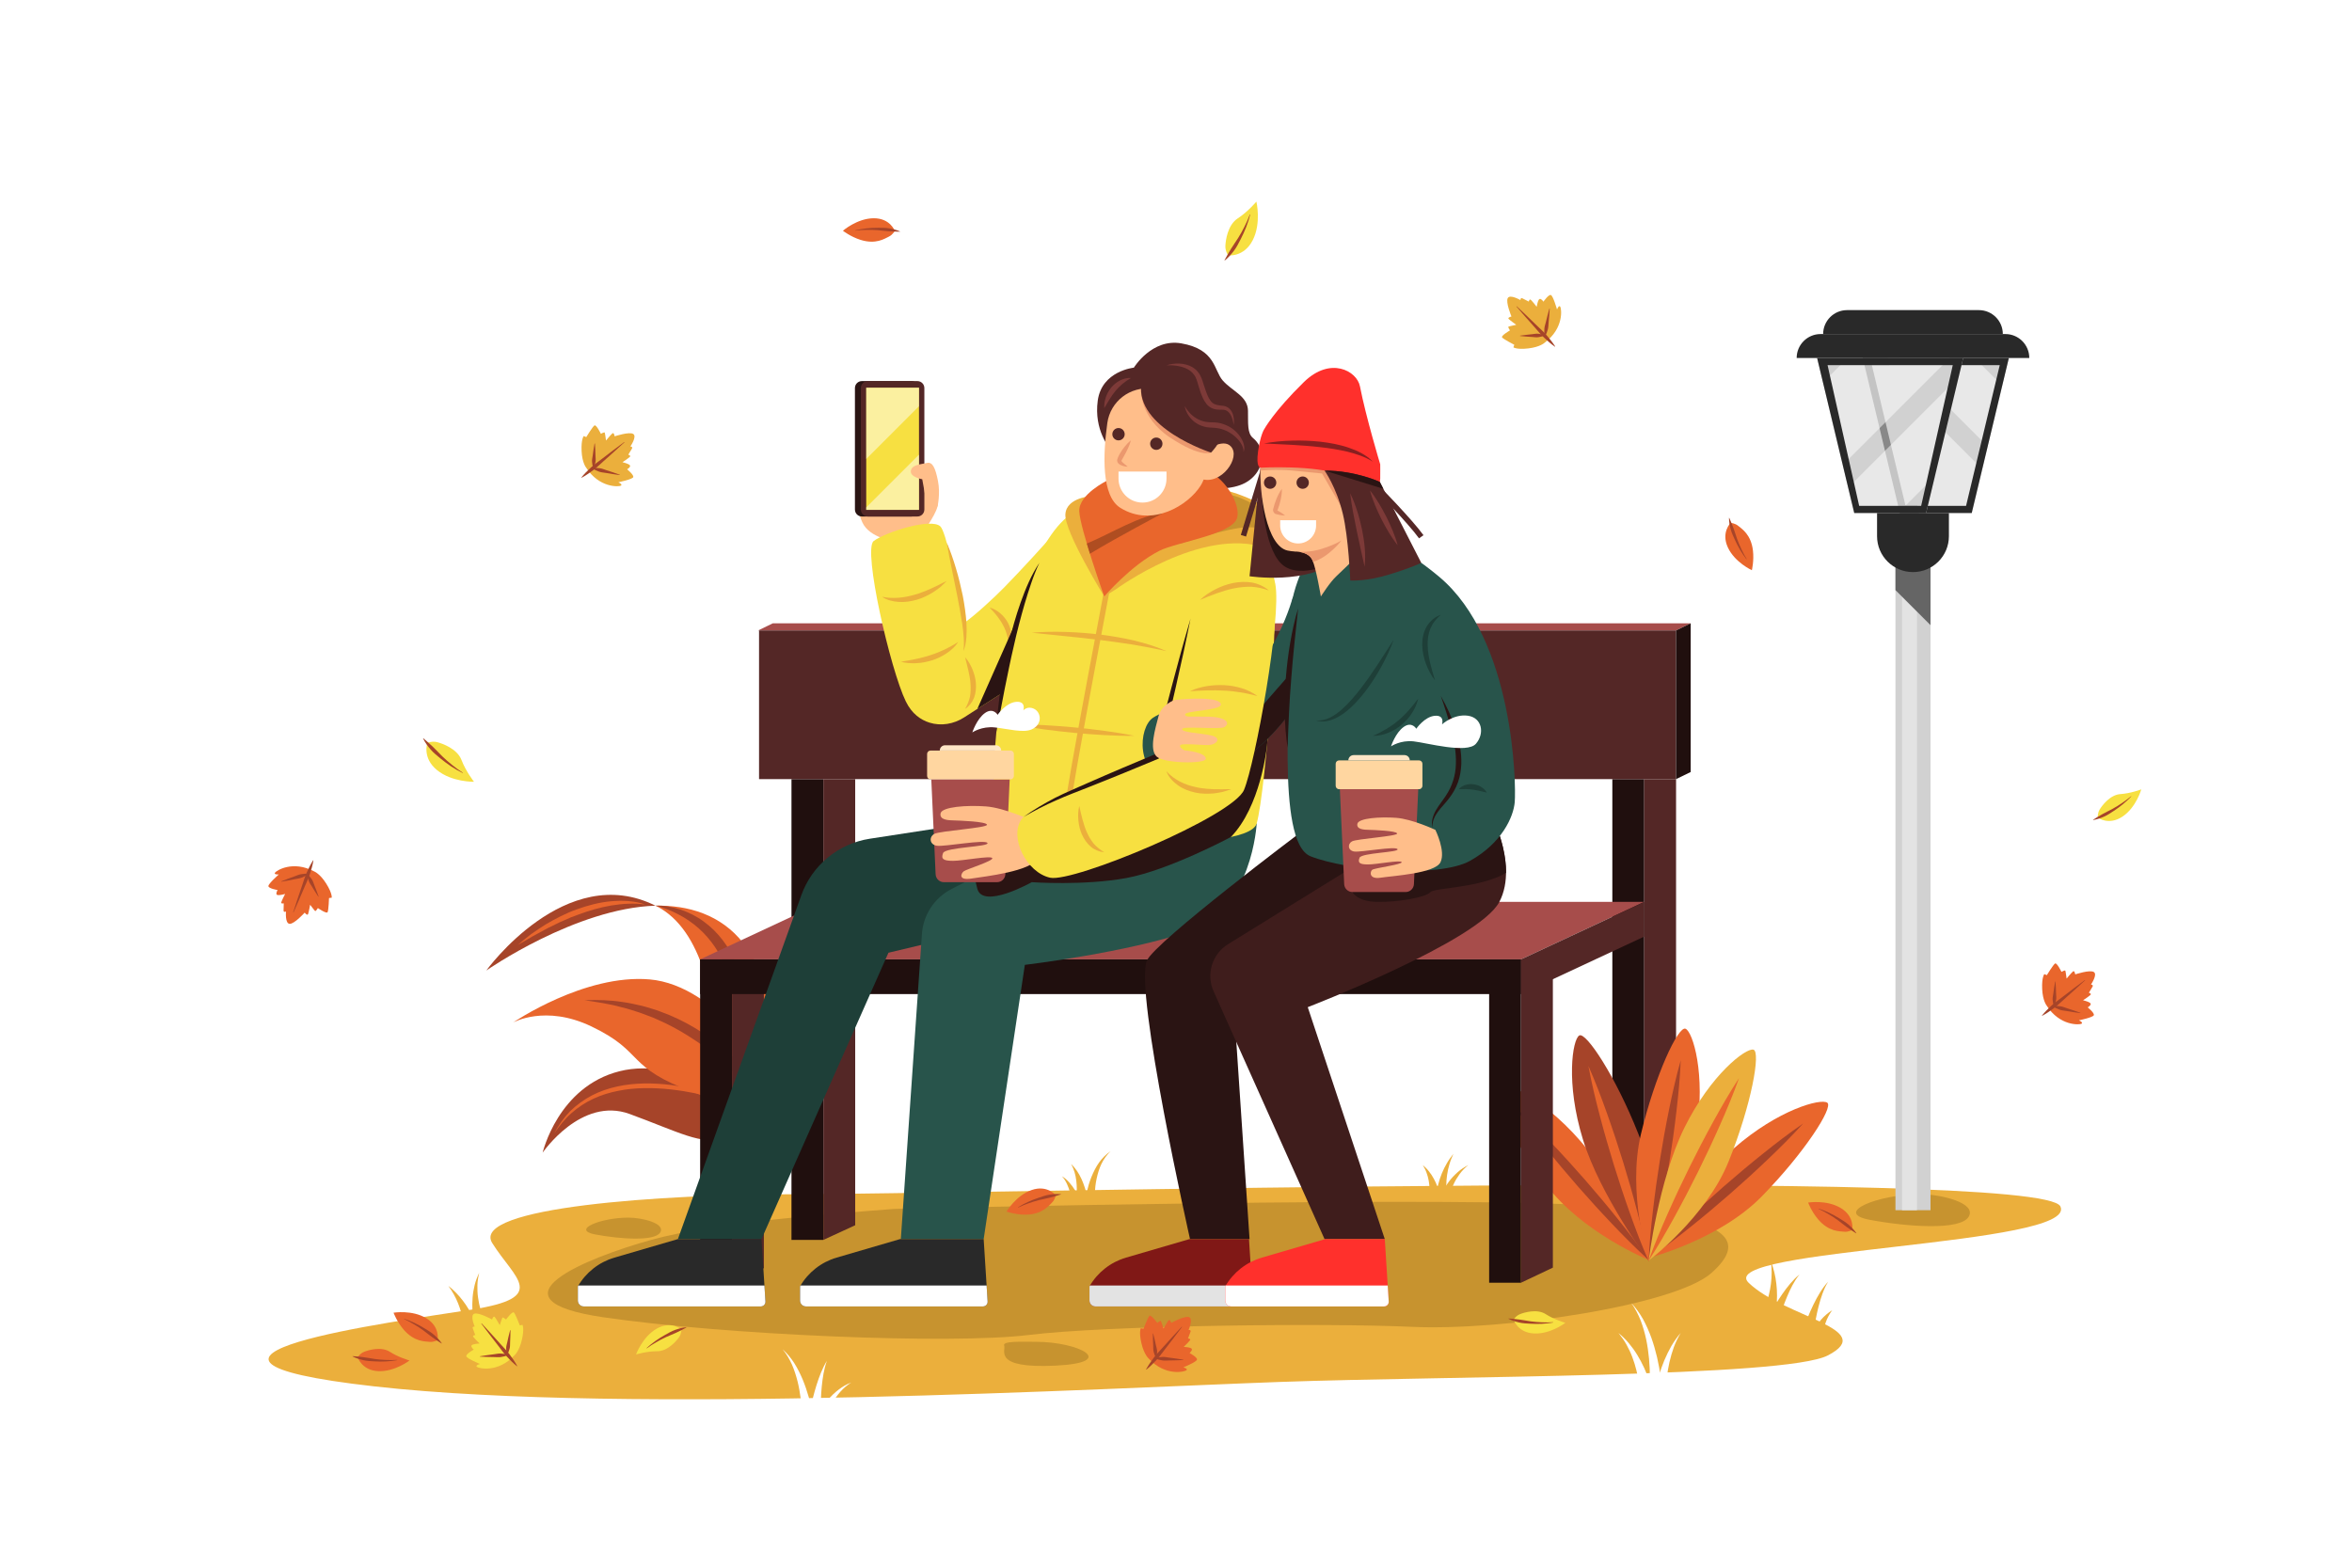 <svg xmlns="http://www.w3.org/2000/svg" xmlns:xlink="http://www.w3.org/1999/xlink" x="0px" y="0px" viewBox="0 0 750 500" style="enable-background:new 0 0 750 500;" xml:space="preserve"><g id="BACKGROUND">	<rect style="fill:#FFFFFF;" width="750" height="500"></rect></g><g id="OBJECTS">	<g>		<polygon style="fill:#D1D1D1;" points="593.992,114.175 605.828,163.624 628.741,163.624 640.578,114.175   "></polygon>		<g style="opacity:0.5;">			<polygon style="fill:#FFFFFF;" points="596.659,114.175 593.992,114.175 603.406,153.502 613.527,163.623 628.741,163.623     632.095,149.611    "></polygon>			<polygon style="fill:#FFFFFF;" points="629.651,114.175 605.612,114.175 633.824,142.387 638.467,122.991    "></polygon>		</g>		<path style="fill:#292929;" d="M637.676,116.464l-10.741,44.87h-19.3l-10.741-44.87H637.676 M640.578,114.175h-46.586   l11.837,49.449h22.912L640.578,114.175L640.578,114.175z"></path>		<polygon style="fill:#D1D1D1;" points="579.438,114.175 591.275,163.624 614.188,163.624 626.024,114.175   "></polygon>		<polygon style="fill:#888888;" points="601.942,114.175 593.992,114.175 605.828,163.623 611.906,163.623 611.445,161.334    607.635,161.334 596.894,116.464 602.403,116.464   "></polygon>		<g style="opacity:0.5;">			<polygon style="fill:#FFFFFF;" points="624.558,120.302 589.336,155.524 591.275,163.623 605.276,163.623 616.992,151.907    "></polygon>			<polygon style="fill:#FFFFFF;" points="581.314,122.012 587.607,148.3 621.733,114.175 589.152,114.175    "></polygon>		</g>		<path style="fill:#EBAF3C;" d="M252.762,380.895c-41.413,0-102.958,4.119-95.796,15.568c7.162,11.449,18.232,17.309-6.511,21.216   c-24.743,3.907-112.189,15.381-31.061,24.497c81.127,9.116,233.819,0.543,288.577-1.411c54.758-1.953,161.353-1.424,174.891-8.465   c16.278-8.465-13.952-12.204-25.28-23.188c-11.328-10.984,105.461-11.78,99.428-24.344   C650.977,372.204,306.502,380.895,252.762,380.895z"></path>		<g>			<path style="fill:#EBAF3C;" d="M343.218,381.88c0.112-0.794,0.15-1.747,0.15-2.636c-0.003-0.905-0.058-1.814-0.167-2.722    c-0.234-1.808-0.699-3.616-1.666-5.265c1.42,1.281,2.505,2.983,3.332,4.779c0.409,0.902,0.766,1.833,1.07,2.785    c0.302,0.969,0.562,1.888,0.752,2.975l0.005,0.027c0.167,0.957-0.473,1.869-1.43,2.037c-0.957,0.167-1.869-0.473-2.037-1.43    C343.195,382.246,343.194,382.056,343.218,381.88z"></path>		</g>		<g>			<path style="fill:#EBAF3C;" d="M345.673,385.609c0.147-1.85,0.449-3.523,0.833-5.244c0.4-1.701,0.872-3.382,1.533-5    c0.661-1.613,1.432-3.184,2.439-4.601c1.018-1.406,2.243-2.649,3.659-3.577c-1.24,1.161-2.187,2.544-2.911,4.018    c-0.712,1.487-1.173,3.072-1.526,4.666c-0.352,1.597-0.519,3.235-0.615,4.862c-0.082,1.613-0.082,3.303,0.061,4.822l0.003,0.028    c0.091,0.959-0.613,1.81-1.572,1.9c-0.959,0.091-1.81-0.613-1.9-1.572C345.666,385.813,345.667,385.705,345.673,385.609z"></path>		</g>		<g>			<path style="fill:#EBAF3C;" d="M342.308,385.999c-0.083-0.9-0.24-1.889-0.416-2.832c-0.178-0.953-0.397-1.9-0.667-2.831    c-0.267-0.933-0.582-1.856-0.997-2.732c-0.416-0.874-0.904-1.733-1.622-2.44c0.892,0.472,1.657,1.193,2.345,1.959    c0.694,0.771,1.296,1.617,1.853,2.488c0.561,0.871,1.073,1.773,1.547,2.694c0.477,0.932,0.916,1.838,1.329,2.86l0.005,0.014    c0.364,0.899-0.071,1.923-0.97,2.286c-0.899,0.364-1.923-0.07-2.286-0.97C342.364,386.336,342.324,386.163,342.308,385.999z"></path>		</g>		<g>			<path style="fill:#EBAF3C;" d="M455.7,381.513c0.126-0.683,0.163-1.602,0.143-2.428c-0.021-0.85-0.111-1.706-0.267-2.558    c-0.149-0.855-0.383-1.701-0.695-2.529c-0.294-0.841-0.722-1.627-1.189-2.415c0.683,0.596,1.369,1.238,1.941,1.982    c0.59,0.731,1.122,1.526,1.575,2.369c0.46,0.841,0.86,1.725,1.19,2.643c0.328,0.942,0.6,1.816,0.775,2.936l0.007,0.047    c0.151,0.963-0.508,1.866-1.471,2.017c-0.963,0.151-1.866-0.508-2.017-1.471C455.66,381.905,455.666,381.701,455.7,381.513z"></path>		</g>		<g>			<path style="fill:#EBAF3C;" d="M457.983,381.636c0.083-1.429,0.323-2.597,0.626-3.839c0.306-1.217,0.69-2.401,1.164-3.542    c0.469-1.141,1.002-2.247,1.63-3.289c0.602-1.054,1.323-2.029,2.057-2.965c-0.489,1.092-0.942,2.183-1.262,3.314    c-0.346,1.119-0.583,2.262-0.751,3.402c-0.173,1.139-0.252,2.285-0.255,3.418c-0.004,1.107,0.07,2.313,0.256,3.252l0.002,0.009    c0.187,0.949-0.43,1.87-1.378,2.057c-0.949,0.188-1.87-0.43-2.057-1.378C457.985,381.932,457.976,381.778,457.983,381.636z"></path>		</g>		<g>			<path style="fill:#EBAF3C;" d="M458.012,384.428c0.48-1.474,1.052-2.7,1.713-3.966c0.662-1.243,1.417-2.43,2.256-3.544    c0.826-1.122,1.8-2.133,2.823-3.049c1.025-0.922,2.194-1.656,3.375-2.285c-1.027,0.874-1.971,1.805-2.739,2.875    c-0.766,1.066-1.448,2.174-1.975,3.36c-0.539,1.176-0.982,2.389-1.327,3.622c-0.337,1.213-0.614,2.533-0.721,3.668l-0.002,0.025    c-0.091,0.961-0.944,1.667-1.905,1.576c-0.961-0.091-1.667-0.944-1.576-1.905C457.946,384.677,457.975,384.545,458.012,384.428z"></path>		</g>		<path style="fill:#C7932F;" d="M285.026,385.582c-20.052,1.573-57.03,4.23-77.392,9.875   c-20.362,5.645-53.787,19.045-15.153,24.689c38.634,5.643,110.692,8.682,135.435,5.643c24.743-3.039,93.762-3.907,122.412-2.604   c28.65,1.302,83.743-6.717,95.499-17.249c11.756-10.532,5.428-17.477-35.051-21.167   C470.296,381.078,285.026,385.582,285.026,385.582z"></path>		<rect x="514.138" y="248.495" style="fill:#200F0E;" width="10.16" height="146.963"></rect>		<polygon style="fill:#542726;" points="524.298,395.458 534.458,390.78 534.458,248.495 524.298,248.495   "></polygon>		<g>			<g>				<path style="fill:#E9662C;" d="M525.663,401.812c0,0-21.181-8.568-32.78-24.118c-11.599-15.55-18.919-31.238-16.694-32.405     c2.225-1.167,15.189,4.242,27.576,18.408C516.152,377.862,525.663,401.812,525.663,401.812z"></path>				<g>					<path style="fill:#A64429;" d="M525.663,401.812c-4.042-3.655-7.855-7.511-11.587-11.437c-1.887-1.944-3.692-3.961-5.535-5.944      l-5.405-6.058l-5.279-6.167c-1.715-2.095-3.475-4.151-5.147-6.283c-3.39-4.225-6.697-8.522-9.773-13.022      c4.045,3.652,7.859,7.507,11.59,11.434c1.889,1.943,3.689,3.963,5.535,5.944l5.402,6.06l5.276,6.17      c1.717,2.093,3.473,4.152,5.146,6.283C519.276,393.019,522.585,397.315,525.663,401.812z"></path>				</g>			</g>			<g>				<path style="fill:#E9662C;" d="M526.081,401.084c0,0,22.138-5.653,35.716-19.508c13.578-13.856,22.934-28.421,20.885-29.876     c-2.049-1.455-15.621,2.169-29.794,14.547C538.715,378.624,526.081,401.084,526.081,401.084z"></path>				<g>					<path style="fill:#A64429;" d="M526.081,401.084c3.653-4.044,7.508-7.858,11.432-11.591c1.943-1.888,3.96-3.693,5.942-5.537      l6.056-5.407l6.165-5.282c2.094-1.716,4.149-3.477,6.281-5.149c4.224-3.391,8.519-6.7,13.018-9.778      c-3.651,4.047-7.504,7.862-11.429,11.595c-1.942,1.889-3.962,3.691-5.942,5.537l-6.058,5.404l-6.168,5.279      c-2.092,1.718-4.151,3.475-6.281,5.149C534.871,394.693,530.577,398.003,526.081,401.084z"></path>				</g>			</g>			<g>				<path style="fill:#A64429;" d="M525.663,402.06c0,0,3.846-22.522-3.285-40.563c-7.131-18.041-16.628-32.516-18.79-31.236     c-2.163,1.279-4.376,15.151,1.163,33.135C510.29,381.379,525.663,402.06,525.663,402.06z"></path>				<g>					<path style="fill:#E9662C;" d="M525.663,402.06c-2.207-4.983-4.122-10.056-5.935-15.16c-0.934-2.544-1.762-5.12-2.64-7.681      l-2.475-7.732l-2.316-7.781c-0.715-2.611-1.487-5.205-2.147-7.833c-1.379-5.238-2.653-10.509-3.634-15.87      c2.211,4.982,4.128,10.054,5.94,15.159c0.935,2.543,1.759,5.121,2.639,7.681l2.471,7.733l2.312,7.782      c0.718,2.61,1.485,5.206,2.147,7.833C523.404,391.43,524.679,396.7,525.663,402.06z"></path>				</g>			</g>			<g>				<path style="fill:#E9662C;" d="M525.72,402.295c0,0-6.976-21.758-2.453-40.622c4.523-18.865,11.889-34.531,14.21-33.568     c2.321,0.962,6.464,14.385,3.509,32.969C538.032,379.657,525.72,402.295,525.72,402.295z"></path>				<g>					<path style="fill:#A64429;" d="M525.72,402.295c0.22-5.445,0.742-10.842,1.37-16.223c0.286-2.695,0.68-5.372,1.024-8.057      l1.194-8.03l1.359-8.004c0.511-2.659,0.965-5.327,1.533-7.976c1.076-5.309,2.261-10.6,3.749-15.843      c-0.217,5.446-0.737,10.843-1.365,16.224c-0.284,2.695-0.683,5.371-1.024,8.057l-1.198,8.03l-1.363,8.003      c-0.509,2.659-0.966,5.326-1.533,7.976C528.387,391.759,527.204,397.051,525.72,402.295z"></path>				</g>			</g>			<g>				<path style="fill:#EBAF3C;" d="M525.72,402.06c0,0,18.289-13.696,25.529-31.693c7.24-17.997,10.31-35.035,7.86-35.595     c-2.45-0.56-13.601,7.982-21.957,24.843C528.796,376.475,525.72,402.06,525.72,402.06z"></path>				<g>					<path style="fill:#E9662C;" d="M525.72,402.06c1.827-5.134,3.928-10.133,6.125-15.084c1.073-2.488,2.245-4.927,3.37-7.39      l3.525-7.313l3.674-7.24c1.278-2.387,2.503-4.8,3.832-7.161c2.604-4.75,5.306-9.451,8.284-14.016      c-1.824,5.136-3.923,10.135-6.121,15.086c-1.071,2.489-2.247,4.926-3.37,7.39l-3.528,7.312l-3.678,7.238      c-1.276,2.388-2.504,4.799-3.832,7.161C531.395,392.792,528.695,397.494,525.72,402.06z"></path>				</g>			</g>		</g>		<g>			<path style="fill:#A64429;" d="M238.499,353.438c0,0-21.316-16.698-40.935-11.778c-19.619,4.92-24.526,25.972-24.526,25.972    s12.299-17.991,27.73-12.342c15.431,5.649,23.414,10.247,29.799,7.53C236.954,360.102,238.499,353.438,238.499,353.438z"></path>			<g>				<path style="fill:#E9662C;" d="M238.499,353.438c-2.666-0.977-5.355-1.868-8.083-2.617c-2.714-0.79-5.455-1.48-8.219-2.035     c-5.521-1.117-11.129-1.839-16.726-1.729c-2.798,0.016-5.586,0.305-8.315,0.85c-2.728,0.539-5.414,1.337-7.933,2.522     c-2.52,1.178-4.868,2.719-6.973,4.568c-2.113,1.853-3.862,4.076-5.481,6.412c1.326-2.51,2.982-4.865,4.974-6.946     c2.057-2.01,4.413-3.719,6.97-5.071c5.156-2.671,11.001-3.731,16.731-3.836c5.753-0.075,11.474,0.707,17.007,2.108     C227.985,349.059,233.402,350.917,238.499,353.438z"></path>			</g>		</g>		<g>			<path style="fill:#A64429;" d="M155.074,309.534c0,0,28.503-19.902,53.943-20.671    C180.351,274.492,155.074,309.534,155.074,309.534z"></path>			<path style="fill:#E9662C;" d="M227.186,380.895c0,0,34.426-48.956,9.791-80.155c-7.137-9.039-17.531-12.085-27.96-11.877    c0.266,0.124,0.517,0.243,0.517,0.243C238.412,304.166,227.186,380.895,227.186,380.895z"></path>			<g>				<path style="fill:#A64429;" d="M209.017,288.864c2.721-0.134,5.457,0.419,8.084,1.272c2.616,0.899,5.143,2.168,7.397,3.851     c4.548,3.321,8.054,8.053,10.168,13.237c2.154,5.187,3.083,10.746,3.251,16.213c0.136,5.481-0.478,10.921-1.779,16.175     c-0.135-5.413-0.296-10.742-0.924-15.974c-0.654-5.219-1.802-10.335-3.753-15.079c-1.949-4.739-4.822-9.054-8.654-12.467     c-1.912-1.705-4.051-3.188-6.371-4.395C214.127,290.465,211.646,289.492,209.017,288.864z"></path>			</g>			<g>				<path style="fill:#E9662C;" d="M205.751,288.511c-1.809-0.305-3.628-0.356-5.433-0.272c-1.805,0.042-3.595,0.295-5.372,0.554     c-3.549,0.602-7.018,1.606-10.393,2.854c-0.842,0.32-1.696,0.608-2.53,0.951l-2.479,1.09c-0.84,0.334-1.653,0.73-2.458,1.144     c-0.807,0.409-1.622,0.804-2.441,1.195l-4.796,2.596c-1.563,0.933-3.128,1.873-4.746,2.755c1.391-1.193,2.836-2.328,4.283-3.47     c1.518-1.033,3.028-2.094,4.597-3.063c3.18-1.862,6.471-3.588,9.973-4.828c3.486-1.252,7.105-2.219,10.814-2.562     c0.93-0.049,1.854-0.152,2.783-0.154c0.931,0.019,1.857-0.008,2.783,0.09C202.18,287.544,204.036,287.833,205.751,288.511z"></path>			</g>		</g>		<g>			<path style="fill:#E9662C;" d="M257.465,376.304c-7.25-35.161-29.389-62.078-50.225-63.921s-43.626,13.743-43.626,13.743    s10.24-5.809,24.96,1.236c17.466,8.36,10.418,12.912,32.99,21.16C244.137,356.77,257.465,376.304,257.465,376.304z"></path>			<g>				<path style="fill:#A64429;" d="M257.465,376.304c-3.401-7.357-7.502-14.288-12.122-20.797c-2.348-3.227-4.782-6.381-7.447-9.327     c-2.625-2.978-5.436-5.783-8.446-8.347c-2.973-2.603-6.112-5.025-9.466-7.11c-3.323-2.13-6.805-4.028-10.448-5.588     c-0.453-0.201-0.902-0.414-1.359-0.605l-1.392-0.523c-0.931-0.341-1.853-0.717-2.792-1.042     c-1.896-0.589-3.781-1.266-5.732-1.696c-3.857-1.1-7.84-1.646-11.857-2.263c4.046-0.154,8.151-0.06,12.197,0.592     c2.04,0.243,4.026,0.76,6.041,1.186c1.002,0.234,1.976,0.569,2.965,0.856l1.48,0.447c0.488,0.166,0.967,0.355,1.451,0.531     c7.777,2.78,14.958,7.188,21.189,12.597c6.238,5.423,11.532,11.843,15.861,18.794     C251.896,360.963,255.409,368.436,257.465,376.304z"></path>			</g>		</g>		<rect x="252.385" y="248.495" style="fill:#200F0E;" width="10.16" height="146.963"></rect>		<polygon style="fill:#542726;" points="262.545,395.458 272.704,390.78 272.704,248.495 262.545,248.495   "></polygon>		<rect x="474.854" y="305.982" style="fill:#200F0E;" width="10.16" height="103.131"></rect>		<polygon style="fill:#542726;" points="485.013,409.113 495.173,404.302 495.173,305.982 485.013,305.982   "></polygon>		<rect x="223.26" y="305.982" style="fill:#200F0E;" width="10.16" height="103.131"></rect>		<polygon style="fill:#542726;" points="233.419,409.113 243.579,404.465 243.579,305.982 233.419,305.982   "></polygon>		<g>			<polygon style="fill:#A74D4B;" points="485.013,305.982 524.298,287.649 262.545,287.649 223.26,305.982    "></polygon>			<rect x="223.26" y="305.982" style="fill:#200F0E;" width="261.753" height="11.069"></rect>			<polygon style="fill:#542726;" points="524.298,298.718 485.013,317.051 485.013,305.982 524.298,287.649    "></polygon>		</g>		<g>			<polygon style="fill:#A74D4B;" points="539.124,198.807 534.458,201.075 241.752,201.075 246.419,198.807    "></polygon>			<rect x="242.042" y="201.075" style="fill:#542726;" width="292.416" height="47.42"></rect>			<polygon style="fill:#200F0E;" points="539.124,246.227 534.458,248.495 534.458,201.075 539.124,198.807    "></polygon>		</g>		<path style="fill:#1E3F38;" d="M329.223,259.527l-51.851,7.973c-10.032,1.543-18.415,8.453-21.843,18.007l-39.364,109.691h26.66   l40.484-91.335l72.575-17.28L329.223,259.527z"></path>		<path style="fill:#28544B;" d="M400.73,262.638c0,0-1.346,27.401-21.369,34.313c-20.023,6.912-52.559,10.783-52.559,10.783   l-13.131,87.464h-26.415l6.73-97.342c0.42-6.079,3.985-11.498,9.401-14.29l46.627-24.039L400.73,262.638z"></path>		<path style="fill:#2A1413;" d="M415.4,264.967c0,0-47.262,35.511-49.704,41.449c-4.011,9.748,13.773,88.781,13.773,88.781h18.986   l-5.057-75.325l45.782-46.915L415.4,264.967z"></path>		<path style="fill:#3F1D1C;" d="M441.701,270.147l-50.107,30.997c-5.081,3.143-7.051,9.561-4.61,15.013l35.385,79.041h19.209   l-24.564-73.97c0,0,54.585-21.091,61.096-33.578c6.511-12.487-3.943-30.595-3.943-30.595L441.701,270.147z"></path>		<path style="fill:#2A1413;" d="M461.808,262.038l-30.54,22.465c0,0,1.321,3.046,7.911,3.147c6.59,0.101,15.489-1.404,17.008-3.147   c1.174-1.348,16.033-1.306,24.048-6.111c0.106-10.627-6.07-21.338-6.07-21.338L461.808,262.038z"></path>		<path style="fill:#FFBE8A;" d="M285.479,172.656c0,0-8.157-0.902-10.508-6.067c-2.351-5.165-1.375-10.455-1.375-10.455   l19.29,3.174L285.479,172.656z"></path>		<path style="fill:#FFBE8A;" d="M293.618,170.783c0,0,4.617-6.22,5.32-9.214c0.703-2.994-0.925-8.203-6.215-6.657   c-5.29,1.546-11.395,9.197-6.511,15.22C291.095,176.155,293.618,170.783,293.618,170.783z"></path>		<g>			<path style="fill:#2A1413;" d="M290.644,121.542h-15.801c-1.228,0-2.224,0.995-2.224,2.223v38.744    c0,1.228,0.996,2.224,2.224,2.224h15.801c1.228,0,2.224-0.996,2.224-2.224v-38.744    C292.868,122.537,291.872,121.542,290.644,121.542z"></path>			<path style="fill:#542726;" d="M292.534,121.542h-15.801c-1.228,0-2.223,0.995-2.223,2.223v38.744    c0,1.228,0.995,2.224,2.223,2.224h15.801c1.228,0,2.224-0.996,2.224-2.224v-38.744    C294.758,122.537,293.762,121.542,292.534,121.542z"></path>			<rect x="276.219" y="123.658" style="fill:#F7E041;" width="16.83" height="38.959"></rect>			<g style="opacity:0.5;">				<polygon style="fill:#FFFFFF;" points="293.049,145.003 276.219,161.833 276.219,162.617 293.049,162.617     "></polygon>				<polygon style="fill:#FFFFFF;" points="276.219,146.389 293.049,129.559 293.049,123.658 276.219,123.658     "></polygon>			</g>		</g>		<path style="fill:#542726;" d="M353.934,143.036c0,0-5.181-5.768-3.886-15.267c1.295-9.499,11.513-10.506,11.513-10.506   s5.726-9.391,15.128-7.751c11.021,1.922,10.349,8.59,13.224,11.852c3.032,3.44,7.964,4.953,8.042,9.632   c0.069,4.095-0.261,7.182,1.612,8.717c3.599,2.95,3.784,8.347,0.348,12.089c-3.436,3.742-8.563,4.157-15.039,4.093   C378.4,155.833,353.934,143.036,353.934,143.036z"></path>		<path style="fill:#EBAF3C;" d="M392.221,156.783c0,0,14.945,3.85,19.473,13.451c4.528,9.601-17.032,17.676-17.032,17.676   s-8.796-19.968-7.06-25.394C389.339,157.091,392.221,156.783,392.221,156.783z"></path>		<path style="fill:#F7E041;" d="M320.228,187.338c-3.169,3.247-9.641,9.236-13.015,11.482c-2.481-14.669-5.61-29.228-7.342-30.915   c-2.962-2.885-17.84,1.959-21.296,4.674c-3.456,2.715,5.333,41.015,10.27,51.136c1.94,3.976,4.788,5.895,7.532,6.76   c3.709,1.169,7.758,0.46,11.031-1.642l32.517-20.886l4.068-46.852C343.993,161.096,332.302,174.967,320.228,187.338z"></path>		<g>			<path style="fill:#EBAF3C;" d="M315.544,193.771c1.274,0.315,2.429,1,3.438,1.848c1.018,0.848,1.851,1.925,2.481,3.115    c0.32,0.593,0.531,1.24,0.747,1.875c0.124,0.665,0.316,1.311,0.301,1.988c0.107,1.332-0.182,2.66-0.679,3.852    c-0.22-1.298-0.326-2.502-0.661-3.652c-0.289-1.149-0.697-2.243-1.25-3.267C318.872,197.441,317.339,195.624,315.544,193.771z"></path>		</g>		<polygon style="fill:#2A1413;" points="323.911,218.233 324.953,196.066 311.649,226.109   "></polygon>		<path style="fill:#F7E041;" d="M391.43,164.514c0,0,11.232,9.257,14.194,16.292c2.962,7.035-1.931,71.464-4.893,81.831   c-2.962,10.368-78.703,6.146-82.776-3.111c-4.073-9.257,3.242-92.292,28.978-98.096   C372.669,155.627,391.43,164.514,391.43,164.514z"></path>		<path style="fill:#2A1413;" d="M354.43,268.135c14.166,0.969,29.094,0.725,38.075-1.178c9.393-9.7,11.407-28.039,11.525-29.199   c0.004-0.044,0.008-0.086,0.012-0.13l0.56-6.457c0.004-0.045,0.008-0.09,0.011-0.135L354.43,268.135z"></path>		<path style="fill:#2A1413;" d="M385.428,261.699l-35.413-2.172l-39.213,20.216c0.305,1.579,0.613,2.861,0.847,3.724   c1.805,6.649,17.352-2.103,17.352-2.103s16.712,1.178,30.25-1.338c13.537-2.516,33.254-13.068,33.254-13.068   S389.82,264.788,385.428,261.699z"></path>		<path style="fill:#EBAF3C;" d="M352.118,190.248c0,0-12.739-20.678-12.393-26.212c0.345-5.535,8.647-5.83,8.647-5.83   L352.118,190.248z"></path>		<path style="fill:#EBAF3C;" d="M355.883,187.911c0,0,27.162-19.968,47.564-13.24l-11.226-13.576c0,0-32.834,9.886-35.221,15.963   c-2.388,6.077-4.881,13.19-4.881,13.19L355.883,187.911z"></path>		<path style="fill:#C7932F;" d="M376.112,173.422c0,0,15.79-5.282,21.942-5.272c6.152,0.01,10.538,2.535,11.035,0.661   c0.497-1.874-11.829-10.988-18.34-11.178C384.238,157.443,376.112,173.422,376.112,173.422z"></path>		<path style="fill:none;stroke:#EBAF3C;stroke-width:1.736;stroke-miterlimit:10;" d="M354.829,178.578   c0,0-13.93,72.275-15.104,83.561"></path>		<path style="fill:#E9662C;" d="M353.044,153.282c0,0-9.072,4.382-8.887,9.751c0.185,5.369,7.961,27.215,7.961,27.215   s8.478-9.956,17.585-14.576c5.536-2.808,23.516-5.234,24.812-10.603c1.296-5.369-6.239-15.552-11.284-14.811   C378.187,150.999,353.044,153.282,353.044,153.282z"></path>		<path style="fill:#AF4D21;" d="M347.56,176.612c8.633-5.242,23.185-12.905,23.185-12.905c-6.716,0.349-16.898,6.657-24.181,9.648   C346.884,174.428,347.218,175.521,347.56,176.612z"></path>		<path style="fill:#FFBE8A;" d="M367.336,123.982c-6.943-0.86-13.272,4.02-14.237,10.949c-1.407,10.095-1.903,23.26,4.142,27.032   c10.196,6.364,21.682-0.844,25.587-7.029c1.894-2.999,3.511-9.724,4.675-15.855c1.265-6.666-3.359-13.014-10.092-13.848   L367.336,123.982z"></path>		<path style="fill:#FFBE8A;" d="M384.588,143.639c0,0,6.279-4.582,8.415-0.524c2.136,4.058-4.809,12.681-11.127,9.094   C375.559,148.623,384.588,143.639,384.588,143.639z"></path>		<path style="fill:#EB986E;" d="M363.833,124.034c0,0-0.648,8.939,9.282,15.518c9.93,6.578,13.057,4.799,13.057,4.799   L363.833,124.034z"></path>		<path style="fill:#542726;" d="M386.172,144.351c0,0-24.37-7.851-22.202-22.095c1.045-6.867,23.652-4.234,26.572,5.402   C393.462,137.294,386.172,144.351,386.172,144.351z"></path>		<path style="fill:#292929;" d="M216.164,395.197l-20.221,5.905c-4.925,1.438-9.105,4.72-11.67,9.164h0v4.532   c0,1.036,0.839,1.875,1.875,1.875h56.45c0.858,0,1.538-0.724,1.484-1.581l-1.258-19.895H216.164z"></path>		<path style="fill:#FFFFFF;" d="M184.273,410.266v4.532c0,1.036,0.839,1.875,1.875,1.875h56.45c0.858,0,1.538-0.724,1.484-1.581   l-0.321-5.084h-59.322C184.386,410.096,184.325,410.177,184.273,410.266z"></path>		<path style="fill:#801816;" d="M379.301,395.197l-20.221,5.905c-4.925,1.438-9.105,4.72-11.67,9.164l0,0v4.532   c0,1.036,0.839,1.875,1.875,1.875h48.766c0.858,0,1.538-0.724,1.484-1.581l-1.258-19.895H379.301z"></path>		<path style="fill:#E3E3E3;" d="M347.41,410.266v4.532c0,1.036,0.839,1.875,1.875,1.875h48.766c0.858,0,1.538-0.724,1.484-1.581   l-0.321-5.084h-51.637C347.523,410.096,347.461,410.177,347.41,410.266z"></path>		<path style="fill:#FF302C;" d="M422.601,395.197l-20.221,5.905c-4.925,1.438-9.105,4.72-11.67,9.164l0,0v4.532   c0,1.036,0.839,1.875,1.875,1.875h48.766c0.858,0,1.538-0.724,1.484-1.581l-1.258-19.895H422.601z"></path>		<path style="fill:#FFFFFF;" d="M390.71,410.266v4.532c0,1.036,0.84,1.875,1.875,1.875h48.766c0.858,0,1.538-0.724,1.484-1.581   l-0.321-5.084h-51.637C390.823,410.096,390.761,410.177,390.71,410.266z"></path>		<path style="fill:#292929;" d="M287.011,395.197l-20.221,5.905c-4.925,1.438-9.105,4.72-11.67,9.164l0,0v4.532   c0,1.036,0.839,1.875,1.875,1.875h56.45c0.858,0,1.538-0.724,1.484-1.581l-1.258-19.895H287.011z"></path>		<path style="fill:#FFFFFF;" d="M255.12,410.266v4.532c0,1.036,0.839,1.875,1.875,1.875h56.45c0.858,0,1.538-0.724,1.484-1.581   l-0.321-5.084h-59.322C255.233,410.096,255.171,410.177,255.12,410.266z"></path>		<g>			<path style="fill:#A74D4B;" d="M321.967,248.57h-25l1.383,30.276c0.064,1.408,1.225,2.517,2.635,2.517h16.964    c1.41,0,2.57-1.109,2.635-2.517L321.967,248.57z"></path>			<path style="fill:#FFD6A0;" d="M322.212,239.381h-25.49c-0.602,0-1.089,0.488-1.089,1.089v7.011c0,0.602,0.488,1.089,1.089,1.089    h25.49c0.601,0,1.089-0.488,1.089-1.089v-7.011C323.302,239.868,322.814,239.381,322.212,239.381z"></path>			<path style="fill:#FFE6C6;" d="M317.573,237.69h-16.211c-0.934,0-1.691,0.757-1.691,1.691l0,0h19.592l0,0    C319.263,238.447,318.507,237.69,317.573,237.69z"></path>		</g>		<path style="fill:#FFBE8A;" d="M328.959,261.669c0,0-8.609-4.037-14.591-4.474c-5.982-0.438-14.056,0.097-14.445,2.237   c-0.389,2.14,2.553,2.189,4.304,2.237c1.751,0.049,10.286,0.34,10.505,1.362c0.219,1.021-15.028,1.97-16.779,2.918   c-1.751,0.948-1.605,3.429,0.802,3.794c2.407,0.365,15.393-2.116,16.123-0.876c0.73,1.24-13.423,1.313-14.153,3.21   c-0.729,1.897,0.073,2.48,3.21,2.48c3.137,0,11.964-1.751,12.475-0.875c0.511,0.875-8.28,3.544-9.119,4.231   c-0.883,0.722-1.824,2.973,2.553,2.286c4.377-0.687,18.968-2.286,21.011-6.444C332.898,269.597,328.959,261.669,328.959,261.669z"></path>		<path style="fill:#28544B;" d="M412.329,190.248c0,0-5.975,22.188-18.932,28.482c-12.957,6.294-21.171,7.162-25.746,10.201   s-5.924,17.857,6.234,21.329c12.158,3.473,35.855-15.903,41.281-29.903C420.593,206.359,412.329,190.248,412.329,190.248z"></path>		<path style="fill:#2A1413;" d="M396.501,231.97c0,0-5.282,8.808-5.571,14.003c8.471-4.958,17.014-13.089,21.704-20.661   c1.357-7.256,1.311-13.31,1.311-13.31L396.501,231.97z"></path>		<path style="fill:#F7E041;" d="M369.409,240.869c0,0,8.753-47.858,15.264-54.695c6.511-6.837,19.868-10.744,21.98,0   c2.112,10.744-6.417,57.299-9.966,65.764c-3.549,8.465-54.337,29.626-61.825,27.999c-7.488-1.628-13.147-12.806-9.116-18.666   C329.776,255.411,369.409,240.869,369.409,240.869z"></path>		<g>			<path style="fill:#2A1413;" d="M379.632,197.323c-0.715,3.71-1.535,7.394-2.301,11.092l-2.473,11.049    c-1.648,7.366-3.428,14.7-5.21,22.034l-0.103,0.425l-0.404,0.167l-10.78,4.459c-3.609,1.448-7.198,2.945-10.824,4.352    c-3.611,1.45-7.271,2.775-10.79,4.372c-3.557,1.539-6.991,3.353-10.372,5.281c3.168-2.267,6.541-4.242,10-6.06    c3.495-1.769,7.1-3.241,10.643-4.839c3.551-1.588,7.139-3.087,10.707-4.634l10.751-4.528l-0.507,0.591    c1.826-7.323,3.653-14.645,5.614-21.934l2.939-10.935C377.56,204.585,378.543,200.941,379.632,197.323z"></path>		</g>		<path style="fill:#542726;" d="M358.636,138.485c0-1.086-0.881-1.967-1.967-1.967c-1.086,0-1.967,0.881-1.967,1.967   c0,1.086,0.88,1.967,1.967,1.967C357.755,140.452,358.636,139.571,358.636,138.485z"></path>		<path style="fill:#542726;" d="M370.686,141.519c0-1.086-0.88-1.967-1.967-1.967c-1.086,0-1.967,0.881-1.967,1.967   c0,1.086,0.88,1.967,1.967,1.967C369.805,143.486,370.686,142.605,370.686,141.519z"></path>		<path style="fill:#FFFFFF;" d="M371.972,150.392h-15.303v2.25c0,4.226,3.426,7.652,7.652,7.652l0,0   c4.226,0,7.651-3.426,7.651-7.652V150.392z"></path>		<g>			<path style="fill:#EB986E;" d="M360.626,140.452c-0.235,0.936-0.585,1.791-0.97,2.62c-0.376,0.834-0.809,1.629-1.245,2.407    l-0.639,1.135l-0.129,0.251c-0.027,0.049-0.015,0.043-0.032,0.066c-0.014,0.018-0.028,0.041-0.022,0.007    c-0.035-0.088-0.046,0.047,0.068,0.181c0.441,0.563,1.247,1.119,1.961,1.734c-0.488,0-0.955-0.093-1.424-0.215    c-0.463-0.15-0.925-0.297-1.382-0.669c-0.213-0.172-0.516-0.438-0.576-0.985c-0.018-0.148,0-0.236,0.017-0.328    c0.015-0.086,0.04-0.207,0.061-0.262l0.132-0.381c0.186-0.464,0.401-0.88,0.629-1.288c0.462-0.811,0.98-1.571,1.569-2.285    C359.226,141.722,359.86,141.04,360.626,140.452z"></path>		</g>		<path style="fill:#FFBE8A;" d="M298.938,161.569c0,0,0.99-3.971,0.155-8.203c-0.835-4.232-1.773-6.116-3.482-5.709   c-1.709,0.407-4.922,0.5-5.167,2.535c-0.244,2.035,3.636,2.659,3.636,2.659l1.248,6.864L298.938,161.569z"></path>		<path style="fill:#28544B;" d="M438.371,171.889c0,0,7.461,1.109,20.508,12.029c23.944,20.039,24.61,66.343,24.135,71.927   c-0.402,4.723-4.104,13.019-14.197,18.679c-10.092,5.659-39.522,3.134-50.916-1.424c-11.395-4.558-5.821-54.192-6.797-69.168   c-0.977-14.976,6.069-25.799,6.069-25.799L438.371,171.889z"></path>		<path style="fill:#542726;" d="M401.912,149.164l-3.457,34.622c0,0,18.449,2.822,28.216-5.209   C436.437,170.547,401.912,149.164,401.912,149.164z"></path>		<path style="fill:#2A1413;" d="M402.439,158.667c0,0,0.679,17.958,7.355,22.082c6.676,4.124,18.617-2.771,18.617-2.771   L402.439,158.667z"></path>					<line style="fill:none;stroke:#542726;stroke-width:1.736;stroke-miterlimit:10;" x1="403.447" y1="147.975" x2="396.501" y2="170.878"></line>		<path style="fill:#FFBE8A;" d="M436.208,151.509l-1.587,1.659c0.177-1.408,0.332-2.833,0.464-4.228   c0.612-6.462-4.357-12.097-10.845-12.293l-9.706-0.293c-6.69-0.202-12.284,5.008-12.587,11.694   c-0.442,9.741,1.968,26.098,8.629,27.544c0.77,0.167,1.536,0.253,2.299,0.303l-0.018,0.019c0,0,4.356-0.192,5.659,2.772   c1.207,2.745,2.68,11.562,2.68,11.562s2.869-4.562,4.985-6.516c2.116-1.953,12.189-11.843,12.189-11.843L436.208,151.509z"></path>		<path style="fill:#EB986E;" d="M401.912,150.085c0,0,5.025-0.494,10.225,0c5.2,0.494,9.432,0.928,9.432,0.928l7.328,12.693   l-2.879-18.336l-24.107,1.88V150.085z"></path>		<path style="fill:#FF302C;" d="M437.081,159.733c0,0-1.312-4.92-9.435-8.224c-8.123-3.304-25.735-2.344-25.735-2.344   s-1.469,0.014-0.735-5.217c0.735-5.232,1.928-7.011,1.928-7.011s3.02-5.624,12.659-15.061c8.479-8.302,16.942-3.554,17.891,1.328   c1.896,9.752,6.469,24.884,6.469,24.884s0.03,2.743,0,4.578C440.094,154.502,438.414,158.963,437.081,159.733z"></path>		<path style="fill:#FFBE8A;" d="M374.58,223.255c0,0-4.157,1.336-5.171,5.243s-3.042,10.515-0.6,12.794   c2.442,2.279,15.756,2.366,15.702,0.717c-0.072-2.171-6.783-2.686-6.783-2.686s-1.845-0.923-1.357-1.655   c0.488-0.732,7.648,0.104,9.279-0.054c2.339-0.228,3.988-2.198,0.733-3.012c-3.256-0.814-9.279-0.895-9.441-2.035   c-0.163-1.139,11.987,0.19,13.43-0.651c1.953-1.14,0.973-3.174-4.806-3.336c-5.779-0.163-7.738,0.322-7.652-0.767   c0.086-1.089,11.15-1.222,11.373-3.028C389.61,222.149,378.324,222.766,374.58,223.255z"></path>		<path style="fill:#542726;" d="M422.368,150.085c0,0,3.753,5.202,5.818,13.748c1.848,7.646,2.387,21.307,2.387,21.307   s4.887,0.383,12.375-1.896c7.488-2.279,10.256-3.742,10.256-3.742l-13.213-25.793   C439.991,153.709,432.367,150.085,422.368,150.085z"></path>		<g>			<path style="fill:#A74D4B;" d="M452.25,251.709h-25l1.383,30.276c0.064,1.408,1.225,2.517,2.635,2.517h16.965    c1.41,0,2.57-1.109,2.635-2.517L452.25,251.709z"></path>			<path style="fill:#FFD6A0;" d="M452.495,242.519h-25.49c-0.602,0-1.089,0.488-1.089,1.089v7.011c0,0.601,0.488,1.089,1.089,1.089    h25.49c0.602,0,1.089-0.488,1.089-1.089v-7.011C453.585,243.007,453.097,242.519,452.495,242.519z"></path>			<path style="fill:#FFE6C6;" d="M447.856,240.828h-16.211c-0.934,0-1.691,0.757-1.691,1.691l0,0h19.593l0,0    C449.547,241.585,448.79,240.828,447.856,240.828z"></path>		</g>		<path style="fill:#FFBE8A;" d="M457.702,264.672c0,0-7.374-3.458-12.498-3.833c-5.124-0.375-12.039,0.083-12.372,1.916   c-0.333,1.833,2.187,1.874,3.687,1.916c1.5,0.042,8.811,0.292,8.998,1.166c0.188,0.875-12.872,1.687-14.372,2.5   c-1.5,0.812-1.375,2.937,0.687,3.249c2.062,0.312,13.185-1.812,13.81-0.75c0.625,1.062-11.498,1.125-12.122,2.75   c-0.625,1.625,0.063,2.124,2.75,2.124c2.687,0,10.248-1.5,10.685-0.75c0.437,0.75-8.678,1.874-9.397,2.462   c-0.756,0.619-1.029,3.101,2.72,2.512c3.749-0.588,17.3-1.35,19.049-4.912C461.077,271.462,457.702,264.672,457.702,264.672z"></path>		<path style="fill:#FFFFFF;" d="M419.671,165.928h-11.449v1.684c0,3.162,2.563,5.725,5.725,5.725l0,0   c3.161,0,5.724-2.563,5.724-5.725V165.928z"></path>		<path style="fill:#542726;" d="M417.366,153.935c0-1.086-0.88-1.967-1.967-1.967c-1.086,0-1.967,0.881-1.967,1.967   c0,1.086,0.881,1.967,1.967,1.967C416.486,155.902,417.366,155.022,417.366,153.935z"></path>		<path style="fill:#542726;" d="M406.984,153.935c0-1.086-0.881-1.967-1.967-1.967c-1.086,0-1.967,0.881-1.967,1.967   c0,1.086,0.88,1.967,1.967,1.967C406.103,155.902,406.984,155.022,406.984,153.935z"></path>		<g>			<path style="fill:#EB986E;" d="M408.764,155.902c0.023,0.618-0.022,1.216-0.098,1.803c-0.067,0.59-0.178,1.166-0.299,1.74    c-0.258,1.141-0.593,2.258-1.019,3.347l0.017-0.063c-0.018-0.01-0.058,0.019-0.04,0.075c0.238,0.146,0.564,0.301,0.832,0.475    c0.564,0.338,1.115,0.71,1.636,1.159c-0.687-0.022-1.345-0.121-1.989-0.254c-0.336-0.062-0.615-0.139-0.979-0.234    c-0.588-0.194-0.991-0.875-0.858-1.524l0.017-0.063c0.273-1.136,0.637-2.244,1.079-3.328c0.229-0.539,0.467-1.075,0.75-1.598    C408.086,156.911,408.392,156.396,408.764,155.902z"></path>		</g>		<path style="fill:none;stroke:#542726;stroke-width:1.736;stroke-miterlimit:10;" d="M438.96,155.343   c0,0,10.826,11.053,14.244,15.855"></path>		<g>			<path style="fill:#2A1413;" d="M331.443,179.502c-1.019,2.099-1.848,4.268-2.599,6.464c-0.754,2.194-1.458,4.401-2.107,6.626    c-1.291,4.45-2.461,8.935-3.462,13.464c-1.074,4.512-1.951,9.07-2.891,13.622c-0.412,2.286-0.871,4.567-1.315,6.852    c-0.448,2.285-0.838,4.581-1.34,6.865c0.111-2.332,0.333-4.654,0.497-6.986c0.245-2.321,0.523-4.639,0.821-6.956    c0.341-2.31,0.712-4.617,1.117-6.918c0.454-2.293,0.88-4.591,1.419-6.868c1.044-4.558,2.299-9.077,3.87-13.491    C327.023,187.774,328.836,183.396,331.443,179.502z"></path>		</g>		<g>			<path style="fill:#2A1413;" d="M413.946,194.053c-0.809,7.434-1.621,14.806-2.182,22.209c-0.318,3.697-0.532,7.4-0.726,11.108    c-0.219,3.711-0.276,7.422-0.457,11.166c-0.541-3.701-0.864-7.444-0.898-11.187c-0.079-1.874,0.016-3.744,0.03-5.617    c0.087-1.87,0.172-3.741,0.321-5.607c0.311-3.731,0.741-7.452,1.388-11.139C412.056,201.299,412.839,197.632,413.946,194.053z"></path>		</g>		<g>			<path style="fill:#881F20;" d="M403.05,141.438c2.958-0.571,5.963-0.82,8.97-0.908c3.009-0.096,6.026,0.035,9.033,0.349    c1.5,0.187,2.999,0.402,4.487,0.698c1.482,0.325,2.963,0.673,4.406,1.162c2.863,0.971,5.731,2.321,7.84,4.511    c-2.55-1.606-5.367-2.496-8.212-3.208c-2.863-0.663-5.776-1.122-8.713-1.438c-2.935-0.341-5.893-0.544-8.86-0.724L403.05,141.438    z"></path>		</g>		<g>			<path style="fill:#1E3F38;" d="M444.392,204.08c-1.054,2.963-2.411,5.805-3.924,8.559c-1.507,2.761-3.221,5.413-5.133,7.935    c-1.939,2.494-4.086,4.881-6.665,6.808c-1.291,0.954-2.713,1.773-4.257,2.285c-1.536,0.496-3.248,0.637-4.742,0.097    c1.574,0.154,3.082-0.223,4.427-0.889c1.356-0.652,2.576-1.562,3.724-2.549c2.264-2.026,4.272-4.36,6.137-6.808    c1.888-2.434,3.631-4.994,5.354-7.576C441.025,209.35,442.695,206.723,444.392,204.08z"></path>		</g>		<g>			<path style="fill:#1E3F38;" d="M437.786,234.683c1.524-0.633,2.929-1.359,4.276-2.165c1.331-0.825,2.629-1.681,3.794-2.707    c0.596-0.493,1.18-1.008,1.723-1.563l0.832-0.822c0.26-0.29,0.514-0.588,0.785-0.874c0.55-0.567,1.011-1.208,1.536-1.817    c0.516-0.616,0.957-1.287,1.518-1.914c-0.213,0.793-0.461,1.59-0.787,2.353c-0.369,0.737-0.698,1.516-1.186,2.194    c-0.865,1.439-2.047,2.663-3.308,3.774c-1.289,1.085-2.755,1.959-4.309,2.585C441.112,234.353,439.451,234.757,437.786,234.683z"></path>		</g>		<g>			<path style="fill:#EBAF3C;" d="M301.874,172.989c1.184,2.723,2.14,5.528,2.983,8.364c0.851,2.835,1.542,5.715,2.145,8.618    c0.551,2.913,0.997,5.857,1.175,8.835l0.068,2.239c-0.004,0.748-0.058,1.5-0.089,2.244c-0.034,0.745-0.197,1.494-0.304,2.229    c-0.115,0.738-0.425,1.449-0.64,2.144l0.098-1.107c0.034-0.364,0.096-0.718,0.064-1.09c-0.038-0.736,0.02-1.453-0.07-2.183    c-0.07-0.728-0.105-1.451-0.195-2.174l-0.28-2.168c-0.446-2.884-0.956-5.761-1.529-8.632l-1.751-8.626    C302.957,178.8,302.369,175.915,301.874,172.989z"></path>		</g>		<g>			<path style="fill:#EBAF3C;" d="M329.001,201.801c3.631-0.329,7.276-0.352,10.914-0.242c3.639,0.104,7.271,0.405,10.892,0.819    c3.614,0.467,7.216,1.067,10.771,1.896c3.546,0.859,7.054,1.927,10.394,3.387c-3.564-0.773-7.102-1.455-10.66-2.058    c-3.567-0.55-7.133-1.07-10.716-1.503C343.43,203.222,336.24,202.57,329.001,201.801z"></path>		</g>		<g>			<path style="fill:#EBAF3C;" d="M323.302,231.036c3.235-0.054,6.455,0.063,9.668,0.24c3.215,0.166,6.42,0.433,9.623,0.72    c3.2,0.319,6.398,0.66,9.587,1.101c3.19,0.431,6.373,0.923,9.541,1.586c-3.236,0.056-6.455-0.06-9.669-0.237    c-3.215-0.167-6.42-0.434-9.623-0.722c-3.2-0.321-6.398-0.662-9.587-1.104C329.653,232.189,326.469,231.698,323.302,231.036z"></path>		</g>		<g>			<path style="fill:#7D3A38;" d="M371.972,116.504c1.31-0.424,2.705-0.591,4.114-0.543c1.402,0.069,2.859,0.378,4.149,1.153    c1.31,0.744,2.318,2.025,2.872,3.416c0.323,0.726,0.45,1.332,0.672,1.985c0.203,0.643,0.415,1.278,0.636,1.904    c0.428,1.245,0.906,2.49,1.609,3.41c0.346,0.462,0.749,0.827,1.257,1.056c0.506,0.229,1.101,0.356,1.727,0.433    c0.56,0.05,1.494,0.092,2.19,0.453c0.74,0.345,1.288,0.979,1.634,1.632c0.665,1.344,0.756,2.79,0.566,4.146    c-0.186-1.345-0.544-2.696-1.289-3.694c-0.367-0.49-0.823-0.881-1.361-1.038c-0.274-0.062-0.533-0.158-0.828-0.142l-0.445-0.011    l-0.543,0.008c-0.728-0.01-1.496-0.088-2.249-0.387c-0.759-0.285-1.435-0.821-1.934-1.417c-0.993-1.223-1.485-2.576-1.973-3.878    c-0.219-0.66-0.424-1.32-0.617-1.979c-0.195-0.641-0.373-1.367-0.582-1.896c-0.375-1.156-1.1-2.143-2.083-2.874    c-0.991-0.722-2.219-1.185-3.507-1.439C374.694,116.53,373.34,116.457,371.972,116.504z"></path>		</g>		<g>			<path style="fill:#7D3A38;" d="M360.626,120.573c-2.028,1.151-3.58,2.52-4.935,4.117c-0.647,0.821-1.272,1.669-1.835,2.594    c-0.303,0.45-0.551,0.939-0.855,1.412c-0.282,0.484-0.535,0.988-0.883,1.481c-0.026-0.586,0.012-1.173,0.077-1.759    c0.129-0.566,0.21-1.163,0.425-1.714c0.375-1.126,0.983-2.18,1.736-3.123c0.785-0.918,1.733-1.712,2.815-2.25    C358.238,120.788,359.438,120.448,360.626,120.573z"></path>		</g>		<g>			<path style="fill:#7D3A38;" d="M377.783,129.526c1.086,1.903,2.631,3.42,4.431,4.288c0.909,0.412,1.863,0.712,2.859,0.799    c0.496,0.073,0.987,0.081,1.507,0.086c0.582,0.007,1.169,0.023,1.747,0.124c2.317,0.361,4.509,1.485,6.099,3.164    c0.802,0.829,1.46,1.795,1.903,2.854c0.21,0.534,0.382,1.087,0.434,1.662c0.061,0.566,0.008,1.17-0.262,1.657    c0.149-1.095-0.361-2.075-0.913-2.931c-0.566-0.866-1.293-1.612-2.074-2.265c-1.583-1.287-3.467-2.15-5.447-2.431    c-0.494-0.076-0.994-0.117-1.496-0.131c-0.565-0.019-1.162-0.045-1.738-0.146c-1.154-0.209-2.297-0.606-3.287-1.243    C379.55,133.757,378.174,131.698,377.783,129.526z"></path>		</g>		<g>			<path style="fill:#7D3A38;" d="M430.538,157.31c0.907,1.813,1.604,3.701,2.216,5.611c0.619,1.909,1.112,3.855,1.539,5.816    c0.389,1.969,0.727,3.953,0.89,5.962c0.166,2.006,0.212,4.037-0.047,6.048c-0.464-1.973-0.881-3.908-1.293-5.847l-1.249-5.809    C431.804,165.207,430.994,161.328,430.538,157.31z"></path>		</g>		<g>			<path style="fill:#7D3A38;" d="M436.849,156.411c1.057,1.297,1.961,2.67,2.812,4.071c0.86,1.396,1.63,2.838,2.382,4.289    c0.723,1.465,1.427,2.941,2.04,4.461c0.623,1.516,1.191,3.06,1.605,4.681c-1.059-1.296-1.964-2.669-2.814-4.07    c-0.86-1.396-1.629-2.838-2.379-4.29c-0.721-1.466-1.425-2.942-2.037-4.463C437.833,159.575,437.264,158.031,436.849,156.411z"></path>		</g>		<g>			<path style="fill:#1E3F38;" d="M457.599,217.005c-1.23-1.552-2.151-3.328-2.854-5.189c-0.709-1.862-1.148-3.85-1.224-5.895    c-0.064-2.035,0.324-4.165,1.353-5.99c0.52-0.907,1.205-1.703,1.974-2.369c0.783-0.657,1.676-1.144,2.596-1.494    c-0.723,0.681-1.429,1.324-1.982,2.086c-0.566,0.744-1.018,1.544-1.372,2.375c-0.65,1.688-0.918,3.502-0.834,5.344    c0.034,1.843,0.363,3.701,0.781,5.553C456.471,213.277,457.008,215.124,457.599,217.005z"></path>		</g>		<g>			<path style="fill:#EBAF3C;" d="M281.252,190.325c1.828,0.416,3.633,0.436,5.405,0.312c1.772-0.153,3.513-0.509,5.214-1.024    l1.279-0.385l1.252-0.483c0.862-0.26,1.644-0.72,2.498-1.032l2.474-1.172c0.813-0.426,1.629-0.859,2.5-1.236    c-0.64,0.685-1.337,1.314-2.036,1.951c-0.751,0.559-1.496,1.145-2.296,1.649c-1.615,0.979-3.329,1.846-5.179,2.371    c-1.84,0.522-3.768,0.833-5.695,0.71C284.762,191.865,282.811,191.415,281.252,190.325z"></path>		</g>		<g>			<path style="fill:#EBAF3C;" d="M305.56,204.732c-0.905,1.449-2.212,2.611-3.62,3.573c-1.413,0.971-2.98,1.707-4.602,2.263    c-1.641,0.488-3.321,0.88-5.029,0.936c-0.846,0.092-1.703,0.004-2.545-0.017c-0.845-0.08-1.684-0.217-2.508-0.399    c0.835-0.204,1.656-0.295,2.467-0.452c0.808-0.178,1.617-0.273,2.407-0.475c0.396-0.095,0.79-0.183,1.187-0.256l1.169-0.311    c0.786-0.171,1.544-0.442,2.31-0.674c1.527-0.488,3.006-1.104,4.469-1.783C302.722,206.436,304.151,205.665,305.56,204.732z"></path>		</g>		<g>			<path style="fill:#EBAF3C;" d="M307.744,209.615c1.016,1.128,1.759,2.459,2.343,3.855c0.581,1.4,0.982,2.892,1.109,4.441    c0.102,1.545-0.03,3.145-0.585,4.629c-0.584,1.475-1.603,2.75-2.867,3.569c0.745-1.333,1.278-2.607,1.567-3.951    c0.228-1.356,0.273-2.724,0.156-4.105c-0.079-1.386-0.375-2.772-0.666-4.173C308.483,212.48,308.122,211.074,307.744,209.615z"></path>		</g>		<g>			<path style="fill:#EBAF3C;" d="M382.686,191.321c1.423-1.377,3.099-2.458,4.86-3.363c1.767-0.901,3.654-1.598,5.626-2.011    c1.977-0.375,4.031-0.487,6.041-0.157c2.004,0.378,3.901,1.245,5.4,2.525c-1.876-0.655-3.694-1.065-5.553-1.178    c-1.862-0.034-3.709,0.136-5.541,0.511c-1.838,0.35-3.638,0.936-5.44,1.551C386.285,189.84,384.497,190.548,382.686,191.321z"></path>		</g>		<g>			<path style="fill:#EBAF3C;" d="M379.469,220.459c1.682-0.82,3.503-1.307,5.342-1.618c1.843-0.318,3.725-0.394,5.601-0.311    c1.875,0.098,3.747,0.42,5.542,0.983c1.807,0.519,3.504,1.404,5.018,2.473c-1.828-0.417-3.55-0.902-5.333-1.156    c-1.769-0.273-3.536-0.505-5.321-0.568C386.747,220.049,383.172,220.211,379.469,220.459z"></path>		</g>		<g>			<path style="fill:#EBAF3C;" d="M371.938,245.974c1.273,1.447,2.801,2.503,4.402,3.351c1.617,0.825,3.345,1.391,5.124,1.75    c0.447,0.085,0.889,0.196,1.339,0.266l1.365,0.156c0.907,0.158,1.837,0.101,2.763,0.211c0.928,0.002,1.865,0.014,2.811,0.031    c0.943-0.031,1.891-0.068,2.866-0.029c-0.901,0.34-1.829,0.605-2.762,0.875c-0.946,0.185-1.904,0.361-2.87,0.477    c-1.94,0.145-3.925,0.146-5.868-0.289c-1.931-0.424-3.839-1.136-5.47-2.296C374.023,249.334,372.599,247.813,371.938,245.974z"></path>		</g>		<g>			<path style="fill:#EBAF3C;" d="M344.155,257.054c0.331,1.501,0.665,2.944,1.041,4.356c0.401,1.402,0.802,2.789,1.401,4.072    c0.568,1.295,1.289,2.488,2.166,3.585c0.919,1.067,2.046,1.923,3.356,2.762c-1.525-0.142-3.065-0.759-4.306-1.797    c-1.225-1.05-2.142-2.412-2.804-3.85c-0.636-1.455-0.996-2.993-1.142-4.535C343.727,260.109,343.766,258.552,344.155,257.054z"></path>		</g>		<path style="fill:#2A1413;" d="M439.991,153.709c0,0-7.624-3.624-17.623-3.624l18.747,5.817L439.991,153.709z"></path>		<path style="fill:#EB986E;" d="M427.793,172.347c0,0-2.277,1.512-6.835,2.846c-3.328,0.974-5.869,0.772-6.603,0.826   c1.388,0.212,3.356,0.837,4.161,2.668c0.066,0.149,0.132,0.324,0.199,0.507C423.771,177.697,427.793,172.347,427.793,172.347z"></path>		<g>			<path style="fill:#EBAF3C;" d="M574.952,424.187c0.478-1.43,0.995-2.768,1.545-4.126c0.552-1.349,1.135-2.683,1.776-3.99    c0.642-1.306,1.312-2.597,2.086-3.829c0.771-1.229,1.607-2.426,2.605-3.458c-0.769,1.212-1.33,2.518-1.825,3.84    c-0.496,1.322-0.882,2.684-1.237,4.048c-0.354,1.365-0.648,2.746-0.908,4.13c-0.256,1.377-0.49,2.791-0.652,4.139l-0.001,0.008    c-0.115,0.957-0.984,1.64-1.941,1.525s-1.64-0.984-1.525-1.941C574.888,424.416,574.917,424.294,574.952,424.187z"></path>		</g>		<g>			<path style="fill:#EBAF3C;" d="M578.083,425.349c0.16-0.558,0.33-0.891,0.519-1.302c0.192-0.386,0.393-0.758,0.613-1.114    c0.439-0.713,0.919-1.38,1.451-1.991c1.059-1.225,2.28-2.245,3.576-3.057c-0.905,1.238-1.609,2.57-2.079,3.936    c-0.238,0.681-0.407,1.377-0.523,2.061c-0.06,0.342-0.096,0.684-0.122,1.018c-0.017,0.313-0.035,0.709,0.009,0.895    c0.234,0.986-0.375,1.975-1.361,2.209c-0.986,0.234-1.975-0.375-2.209-1.361c-0.075-0.315-0.064-0.631,0.019-0.922    L578.083,425.349z"></path>		</g>		<g>			<path style="fill:#EBAF3C;" d="M563.04,416.197c0.397-0.949,0.75-2.128,1.024-3.243c0.281-1.136,0.496-2.297,0.64-3.473    c0.151-1.176,0.235-2.368,0.231-3.567c0.021-1.203-0.087-2.405-0.226-3.618c0.419,1.14,0.817,2.31,1.088,3.516    c0.295,1.202,0.504,2.432,0.643,3.675c0.145,1.244,0.215,2.503,0.211,3.77c-0.009,1.287-0.057,2.501-0.272,3.894    c-0.147,0.955-1.04,1.611-1.996,1.464c-0.955-0.147-1.611-1.04-1.464-1.996c0.022-0.141,0.059-0.275,0.111-0.402L563.04,416.197z    "></path>		</g>		<g>			<path style="fill:#EBAF3C;" d="M563.961,419.948c0.67-1.286,1.361-2.479,2.087-3.686c0.726-1.199,1.477-2.379,2.279-3.527    c0.802-1.146,1.627-2.275,2.539-3.335c0.909-1.059,1.872-2.077,2.959-2.927c-0.885,1.058-1.593,2.227-2.243,3.418    c-0.651,1.191-1.206,2.434-1.734,3.681c-0.527,1.249-1,2.521-1.444,3.8c-0.438,1.273-0.862,2.584-1.21,3.842l-0.002,0.006    c-0.256,0.93-1.218,1.476-2.148,1.219c-0.93-0.257-1.475-1.218-1.219-2.148C563.858,420.172,563.907,420.052,563.961,419.948z"></path>		</g>		<g>			<path style="fill:#FFFFFF;" d="M522.591,441.407c-0.13-1.344-0.413-2.846-0.753-4.259c-0.348-1.431-0.784-2.845-1.306-4.234    c-0.51-1.396-1.154-2.74-1.877-4.053c-0.719-1.319-1.604-2.538-2.565-3.722c1.162,0.975,2.294,2.033,3.277,3.226    c0.988,1.186,1.918,2.444,2.721,3.78c0.815,1.33,1.554,2.715,2.208,4.145c0.653,1.449,1.226,2.862,1.709,4.486    c0.275,0.924-0.252,1.896-1.176,2.171c-0.924,0.275-1.896-0.251-2.171-1.176c-0.032-0.106-0.053-0.214-0.064-0.32    L522.591,441.407z"></path>		</g>		<g>			<path style="fill:#FFFFFF;" d="M526.077,439.517c0.052-1.983-0.051-4.11-0.237-6.166c-0.194-2.071-0.492-4.137-0.914-6.182    c-0.444-2.038-1.015-4.052-1.756-6.016c-0.782-1.943-1.747-3.823-2.976-5.564c1.451,1.554,2.693,3.32,3.761,5.194    c1.027,1.893,1.897,3.877,2.64,5.911c0.721,2.04,1.321,4.125,1.815,6.239c0.487,2.13,0.888,4.223,1.138,6.477    c0.106,0.956-0.583,1.817-1.539,1.923c-0.956,0.106-1.817-0.583-1.923-1.539c-0.008-0.077-0.012-0.153-0.01-0.228    L526.077,439.517z"></path>		</g>		<g>			<path style="fill:#FFFFFF;" d="M527.651,443.84c0.356-1.776,0.802-3.408,1.309-5.072c0.51-1.65,1.091-3.274,1.744-4.865    c0.67-1.587,1.422-3.135,2.268-4.622c0.875-1.474,1.857-2.878,2.977-4.142c-0.889,1.441-1.598,2.959-2.193,4.514    c-0.564,1.57-1.024,3.167-1.399,4.781c-0.358,1.62-0.642,3.252-0.852,4.891c-0.205,1.626-0.36,3.31-0.4,4.878l-0.001,0.026    c-0.025,0.963-0.825,1.723-1.788,1.699c-0.963-0.025-1.723-0.825-1.699-1.788C527.62,444.04,527.633,443.934,527.651,443.84z"></path>		</g>		<g>			<path style="fill:#FFFFFF;" d="M255.733,451.638c-0.013-1.782-0.173-3.698-0.402-5.544c-0.24-1.859-0.558-3.715-1.014-5.54    c-0.467-1.819-1.031-3.622-1.79-5.354c-0.78-1.717-1.734-3.369-2.963-4.852c1.436,1.278,2.664,2.804,3.728,4.441    c1.044,1.651,1.907,3.414,2.674,5.218c0.756,1.81,1.375,3.673,1.917,5.563c0.533,1.906,0.987,3.778,1.314,5.811    c0.153,0.95-0.494,1.844-1.444,1.997c-0.95,0.153-1.844-0.494-1.997-1.444c-0.014-0.085-0.021-0.17-0.022-0.254L255.733,451.638z    "></path>		</g>		<g>			<path style="fill:#FFFFFF;" d="M258.251,450.174c0.274-1.447,0.592-2.817,0.938-4.208c0.35-1.383,0.723-2.757,1.153-4.116    c0.858-2.707,1.854-5.411,3.329-7.813c-0.947,2.647-1.348,5.405-1.628,8.16c-0.138,1.378-0.22,2.762-0.277,4.144    c-0.052,1.375-0.081,2.78-0.055,4.116l0,0.007c0.019,0.964-0.747,1.761-1.711,1.78c-0.964,0.019-1.761-0.747-1.781-1.711    C258.219,450.414,258.23,450.287,258.251,450.174z"></path>		</g>		<g>			<path style="fill:#FFFFFF;" d="M258.39,454.18c0.817-1.457,1.675-2.742,2.602-4.043c0.929-1.283,1.901-2.531,2.973-3.695    c1.075-1.158,2.191-2.279,3.452-3.23c1.255-0.949,2.612-1.769,4.068-2.283c-1.337,0.779-2.468,1.805-3.478,2.92    c-1.013,1.116-1.86,2.371-2.656,3.639c-0.793,1.274-1.479,2.615-2.115,3.97c-0.622,1.347-1.217,2.769-1.663,4.11l-0.006,0.017    c-0.304,0.914-1.292,1.409-2.207,1.105c-0.914-0.304-1.409-1.292-1.105-2.207C258.291,454.378,258.339,454.272,258.39,454.18z"></path>		</g>		<g>			<path style="fill:#EBAF3C;" d="M147.653,421.56c-0.085-0.879-0.319-1.948-0.584-2.922c-0.271-0.995-0.601-1.986-0.999-2.955    c-0.779-1.949-1.82-3.817-3.1-5.565c1.694,1.342,3.258,2.922,4.605,4.699c0.682,0.884,1.309,1.817,1.886,2.791    c0.581,0.995,1.098,1.941,1.567,3.135l0.003,0.007c0.354,0.901-0.089,1.919-0.991,2.274c-0.901,0.354-1.919-0.089-2.274-0.991    C147.706,421.88,147.669,421.716,147.653,421.56z"></path>		</g>		<g>			<path style="fill:#EBAF3C;" d="M151.162,422.301c-0.302-1.493-0.432-2.839-0.514-4.254c-0.072-1.399-0.054-2.797,0.055-4.181    c0.1-1.385,0.346-2.757,0.674-4.089c0.332-1.335,0.844-2.613,1.436-3.818c-0.323,1.312-0.539,2.624-0.578,3.945    c-0.033,1.32,0.016,2.629,0.204,3.923c0.179,1.293,0.441,2.568,0.782,3.816c0.339,1.229,0.766,2.511,1.243,3.581l0.009,0.02    c0.393,0.882-0.004,1.915-0.886,2.308c-0.882,0.392-1.915-0.004-2.308-0.886C151.227,422.549,151.187,422.421,151.162,422.301z"></path>		</g>		<path style="fill:#C7932F;" d="M330.412,427.96c-4.455,0-10.852-0.326-10.201,1.194c0.651,1.519-3.853,7.379,16.36,6.403   C356.783,434.579,344.086,427.96,330.412,427.96z"></path>		<path style="fill:#C7932F;" d="M200.403,388.349c-8.864,0-18.394,3.907-10.581,5.372c7.813,1.465,18.97,2.279,20.717-0.651   C212.286,390.14,204.636,388.349,200.403,388.349z"></path>		<path style="fill:#C7932F;" d="M612.353,380.888c-13.482,0-27.978,5.942-16.094,8.171c11.885,2.228,28.855,3.466,31.511-0.99   C630.427,383.612,618.79,380.888,612.353,380.888z"></path>		<g>			<path style="fill:#1E3F38;" d="M465.188,251.709c0.547-0.682,1.328-1.11,2.144-1.361c0.82-0.26,1.708-0.339,2.568-0.217    c0.856,0.127,1.701,0.391,2.421,0.859c0.73,0.443,1.349,1.049,1.785,1.788c-0.862-0.148-1.584-0.383-2.316-0.53    c-0.715-0.189-1.42-0.285-2.115-0.395C468.266,251.658,466.881,251.644,465.188,251.709z"></path>		</g>		<g>			<path style="fill:#2A1413;" d="M456.894,264.02c-0.396-0.873-0.344-1.903-0.125-2.835c0.221-0.945,0.606-1.847,1.076-2.693    c0.962-1.699,2.186-3.139,3.185-4.682c2.051-3.049,3.151-6.546,3.22-10.184c0.135-3.632-0.566-7.298-1.449-10.902    c-0.952-3.596-2.11-7.169-3.356-10.737c1.867,3.285,3.473,6.733,4.666,10.355c1.169,3.619,1.996,7.429,1.87,11.342    c-0.095,1.945-0.377,3.915-1.053,5.772c-0.654,1.86-1.642,3.591-2.821,5.117c-1.155,1.546-2.522,2.868-3.601,4.338    c-0.542,0.738-1.007,1.535-1.328,2.395C456.878,262.158,456.661,263.099,456.894,264.02z"></path>		</g>		<rect x="604.418" y="173.044" style="fill:#D1D1D1;" width="11.179" height="212.936"></rect>		<rect x="606.522" y="173.044" style="fill:#E3E3E3;" width="4.752" height="212.936"></rect>		<polygon style="fill:#656565;" points="615.598,199.391 615.598,173.044 604.418,173.044 604.418,188.212   "></polygon>		<path style="fill:#292929;" d="M621.464,163.624h-22.912v7.384c0,6.327,5.129,11.456,11.456,11.456l0,0   c6.327,0,11.456-5.129,11.456-11.456V163.624z"></path>		<path style="fill:#292929;" d="M622.691,116.464l-10.076,44.87h-19.768l-10.076-44.87H622.691 M626.024,114.175h-46.586   l11.837,49.449h22.912L626.024,114.175L626.024,114.175z"></path>		<path style="fill:#292929;" d="M639.465,106.543h-58.915c-4.215,0-7.632,3.417-7.632,7.632l0,0h74.179l0,0   C647.097,109.96,643.68,106.543,639.465,106.543z"></path>		<path style="fill:#292929;" d="M631.023,98.91h-42.031c-4.215,0-7.632,3.417-7.632,7.632l0,0h57.295l0,0   C638.655,102.327,635.238,98.91,631.023,98.91z"></path>		<g>			<path style="fill:#E9662C;" d="M130.576,433.917c0,0-3.483-0.982-6.251-2.768c-2.768-1.786-6.876-0.536-8.216,0    c-1.34,0.536-2.037,1.744-2.037,1.744s1.234,4.15,6.502,4.418S130.576,433.917,130.576,433.917z"></path>			<g>				<path style="fill:#A64429;" d="M112.46,432.532c1.216,0.061,2.391,0.204,3.566,0.347c1.174,0.135,2.327,0.412,3.503,0.562     c1.174,0.163,2.356,0.259,3.541,0.306c1.187,0.073,2.376,0.042,3.569-0.021c0.026-0.002,0.049,0.018,0.051,0.044     c0.002,0.024-0.016,0.046-0.039,0.05c-2.361,0.415-4.786,0.524-7.192,0.38c-1.202-0.07-2.419-0.106-3.598-0.383     c-1.176-0.273-2.34-0.625-3.428-1.194c-0.024-0.013-0.033-0.042-0.021-0.066C112.422,432.54,112.442,432.531,112.46,432.532z"></path>			</g>		</g>		<g>			<path style="fill:#F7E041;" d="M682.809,251.766c0,0-3.382,1.288-6.669,1.504c-3.288,0.216-5.84,3.669-6.596,4.898    c-0.756,1.229-0.596,2.615-0.596,2.615s3.464,2.597,7.854-0.329S682.809,251.766,682.809,251.766z"></path>			<g>				<path style="fill:#A64429;" d="M667.439,261.453c1.012-0.676,2.041-1.261,3.07-1.847c1.023-0.592,2.114-1.057,3.148-1.637     c1.039-0.569,2.046-1.196,3.026-1.866c0.997-0.649,1.933-1.383,2.853-2.145c0.02-0.017,0.05-0.015,0.067,0.005     c0.016,0.018,0.014,0.046-0.002,0.064c-1.649,1.741-3.53,3.274-5.548,4.593c-1.007,0.66-2.005,1.357-3.117,1.837     c-1.107,0.482-2.251,0.894-3.465,1.085c-0.026,0.004-0.051-0.014-0.055-0.041C667.413,261.482,667.423,261.463,667.439,261.453z     "></path>			</g>		</g>		<g>			<path style="fill:#F7E041;" d="M499.157,421.906c0,0-3.483-0.982-6.251-2.768c-2.768-1.786-6.876-0.536-8.216,0    c-1.34,0.536-2.037,1.744-2.037,1.744s1.233,4.15,6.502,4.418C494.424,425.568,499.157,421.906,499.157,421.906z"></path>			<g>				<path style="fill:#A64429;" d="M481.042,420.521c1.216,0.061,2.391,0.204,3.566,0.347c1.174,0.135,2.327,0.412,3.503,0.562     c1.174,0.163,2.356,0.259,3.542,0.306c1.187,0.073,2.376,0.042,3.569-0.021c0.026-0.002,0.049,0.018,0.051,0.044     c0.002,0.024-0.016,0.046-0.039,0.051c-2.361,0.415-4.786,0.524-7.192,0.38c-1.202-0.07-2.419-0.106-3.598-0.383     c-1.176-0.273-2.34-0.625-3.428-1.194c-0.024-0.012-0.033-0.042-0.021-0.065C481.004,420.53,481.024,420.52,481.042,420.521z"></path>			</g>		</g>		<g>			<path style="fill:#F7E041;" d="M202.822,431.994c0,0,3.464-1.046,6.759-1.029c3.295,0.016,6.085-3.248,6.926-4.42    c0.841-1.172,0.779-2.566,0.779-2.566s-3.272-2.835-7.858-0.226C204.842,426.362,202.822,431.994,202.822,431.994z"></path>			<g>				<path style="fill:#A64429;" d="M218.837,423.416c-1.057,0.603-2.125,1.114-3.193,1.626c-1.063,0.518-2.183,0.905-3.255,1.41     c-1.077,0.494-2.125,1.049-3.15,1.647c-1.04,0.577-2.025,1.243-2.997,1.938c-0.021,0.016-0.051,0.012-0.067-0.009     c-0.015-0.02-0.011-0.047,0.006-0.064c1.767-1.62,3.752-3.016,5.858-4.19c1.051-0.588,2.096-1.212,3.239-1.613     c1.138-0.403,2.309-0.733,3.533-0.838c0.027-0.002,0.05,0.018,0.053,0.044C218.865,423.389,218.853,423.407,218.837,423.416z"></path>			</g>		</g>		<g>			<path style="fill:#F7E041;" d="M151.142,249.334c0,0-2.607-3.339-3.982-6.942c-1.376-3.603-6.118-5.268-7.754-5.69    c-1.635-0.422-3.131,0.235-3.131,0.235s-1.71,4.771,3.077,8.673S151.142,249.334,151.142,249.334z"></path>			<g>				<path style="fill:#A64429;" d="M135.005,235.48c1.104,0.901,2.113,1.85,3.125,2.798c1.013,0.942,1.912,1.999,2.917,2.957     c0.995,0.966,2.044,1.876,3.13,2.742c1.07,0.891,2.214,1.685,3.383,2.452c0.026,0.016,0.035,0.05,0.019,0.077     c-0.015,0.024-0.048,0.032-0.073,0.021c-1.246-0.639-2.485-1.316-3.657-2.098c-1.168-0.787-2.306-1.625-3.394-2.524     c-1.087-0.898-2.208-1.777-3.13-2.853c-0.919-1.074-1.774-2.212-2.409-3.502c-0.014-0.028-0.002-0.062,0.026-0.076     C134.963,235.462,134.988,235.466,135.005,235.48z"></path>			</g>		</g>		<g>			<path style="fill:#F7E041;" d="M400.632,64.306c0,0-2.717,3.25-5.951,5.351c-3.234,2.102-3.866,7.088-3.935,8.776    c-0.069,1.688,0.887,3.011,0.887,3.011s5.023,0.67,7.833-4.83C402.276,71.115,400.632,64.306,400.632,64.306z"></path>			<g>				<path style="fill:#A64429;" d="M390.476,82.992c0.649-1.268,1.365-2.455,2.079-3.643c0.708-1.189,1.553-2.29,2.279-3.472     c0.736-1.176,1.405-2.392,2.023-3.636c0.647-1.233,1.183-2.518,1.686-3.823c0.01-0.029,0.042-0.045,0.071-0.035     c0.027,0.009,0.042,0.04,0.036,0.067c-0.363,1.353-0.765,2.706-1.284,4.017c-0.524,1.307-1.104,2.596-1.755,3.848     c-0.649,1.251-1.274,2.532-2.132,3.659c-0.857,1.124-1.79,2.199-2.918,3.09c-0.025,0.02-0.06,0.015-0.08-0.009     C390.467,83.037,390.466,83.011,390.476,82.992z"></path>			</g>		</g>		<g>			<path style="fill:#E9662C;" d="M125.494,418.673c0,0,1.073,2.906,3.225,5.4c3.379,3.917,6.769,3.73,8.202,3.893    c1.434,0.163,2.62-0.57,2.62-0.57s0.88-4.239-3.633-6.971C131.397,417.692,125.494,418.673,125.494,418.673z"></path>			<g>				<path style="fill:#A64429;" d="M140.79,428.478c-1.042-0.629-2.009-1.313-2.976-1.996c-0.97-0.675-1.854-1.465-2.818-2.155     c-0.956-0.699-1.952-1.345-2.974-1.948c-1.01-0.627-2.073-1.163-3.153-1.672c-0.024-0.011-0.035-0.039-0.024-0.063     c0.01-0.022,0.036-0.033,0.059-0.026c2.276,0.754,4.463,1.807,6.514,3.074c1.025,0.631,2.08,1.24,2.986,2.042     c0.906,0.798,1.765,1.659,2.453,2.676c0.015,0.022,0.009,0.052-0.013,0.067C140.828,428.488,140.806,428.487,140.79,428.478z"></path>			</g>		</g>		<g>			<path style="fill:#E9662C;" d="M558.629,181.864c0,0,0.734-3.009,0.344-6.281c-0.612-5.137-3.527-6.877-4.625-7.814    c-1.097-0.936-2.492-0.992-2.492-0.992s-3.1,3.022-0.885,7.811C553.186,179.378,558.629,181.864,558.629,181.864z"></path>			<g>				<path style="fill:#A64429;" d="M551.427,165.184c0.512,1.104,0.932,2.211,1.352,3.318c0.427,1.102,0.718,2.252,1.132,3.363     c0.402,1.114,0.867,2.206,1.377,3.277c0.487,1.085,1.069,2.123,1.68,3.149c0.014,0.022,0.007,0.052-0.015,0.066     c-0.021,0.013-0.048,0.007-0.063-0.011c-1.466-1.897-2.69-3.993-3.682-6.19c-0.497-1.097-1.032-2.191-1.335-3.363     c-0.306-1.168-0.536-2.362-0.538-3.59c0-0.027,0.022-0.049,0.049-0.049C551.402,165.154,551.42,165.167,551.427,165.184z"></path>			</g>		</g>		<g>			<path style="fill:#E9662C;" d="M268.788,73.595c0,0,2.441,1.907,5.583,2.898c4.934,1.555,7.719-0.386,9.024-1.001    c1.305-0.615,1.929-1.863,1.929-1.863s-1.48-4.068-6.755-4.02C273.293,69.656,268.788,73.595,268.788,73.595z"></path>			<g>				<path style="fill:#A64429;" d="M286.953,73.892c-1.217,0.012-2.399-0.061-3.581-0.133c-1.18-0.064-2.348-0.271-3.53-0.351     c-1.181-0.092-2.367-0.118-3.553-0.093c-1.189-0.002-2.375,0.101-3.561,0.235c-0.026,0.004-0.05-0.015-0.054-0.041     c-0.003-0.024,0.013-0.047,0.036-0.053c2.332-0.556,4.746-0.81,7.157-0.81c1.204-0.002,2.421-0.039,3.614,0.167     c1.19,0.202,2.374,0.483,3.494,0.986c0.024,0.011,0.035,0.04,0.024,0.064C286.991,73.881,286.972,73.891,286.953,73.892z"></path>			</g>		</g>		<g>			<path style="fill:#E9662C;" d="M576.579,383.55c0,0,1.073,2.906,3.225,5.4c3.379,3.917,6.769,3.73,8.202,3.893    c1.433,0.163,2.62-0.57,2.62-0.57s0.88-4.239-3.633-6.972S576.579,383.55,576.579,383.55z"></path>			<g>				<path style="fill:#A64429;" d="M591.874,393.354c-1.042-0.629-2.009-1.313-2.976-1.996c-0.97-0.675-1.854-1.465-2.818-2.155     c-0.956-0.699-1.952-1.345-2.974-1.948c-1.01-0.627-2.073-1.163-3.153-1.672c-0.024-0.011-0.035-0.039-0.024-0.063     c0.01-0.022,0.036-0.033,0.059-0.026c2.276,0.754,4.463,1.807,6.514,3.074c1.026,0.631,2.08,1.239,2.987,2.042     c0.906,0.797,1.765,1.659,2.453,2.676c0.015,0.022,0.009,0.052-0.013,0.067C591.912,393.365,591.89,393.364,591.874,393.354z"></path>			</g>		</g>		<g>			<path style="fill:#E9662C;" d="M320.957,386.42c0,0,2.919,1.037,6.213,0.983c5.173-0.085,7.201-2.807,8.244-3.804    c1.043-0.996,1.241-2.378,1.241-2.378s-2.691-3.392-7.68-1.677C323.985,381.259,320.957,386.42,320.957,386.42z"></path>			<g>				<path style="fill:#A64429;" d="M338.284,380.957c-1.151,0.397-2.295,0.701-3.439,1.006c-1.14,0.313-2.313,0.485-3.46,0.783     c-1.15,0.286-2.283,0.637-3.401,1.036c-1.129,0.374-2.221,0.846-3.304,1.35c-0.024,0.012-0.052,0.002-0.064-0.022     c-0.011-0.022-0.002-0.049,0.018-0.061c2.037-1.264,4.246-2.269,6.533-3.032c1.142-0.383,2.285-0.803,3.481-0.985     c1.193-0.185,2.405-0.292,3.627-0.169c0.027,0.003,0.046,0.027,0.043,0.053C338.316,380.935,338.301,380.951,338.284,380.957z"></path>			</g>		</g>		<g>			<path style="fill:#E9662C;" d="M100.21,277.945c0,0,1.826,0.692,3.825,3.889c1.999,3.197,1.743,4.478,1.743,4.478l-0.861,0.103    c0,0-0.134,3.935-0.461,4.527c-0.326,0.592-3.093-1.323-3.093-1.323s-0.658,1.109-0.879,0.941    c-0.221-0.168-1.592-1.999-1.592-1.999s-0.422,2.344-0.655,2.976c-0.234,0.632-1.082-0.463-1.082-0.463s-3.337,3.695-4.821,3.572    c-1.484-0.123-1.138-3.926-1.138-3.926s-0.774,0.37-0.773-0.331c0.001-0.701,0.06-2.279,0.06-2.279s-0.654,0.159-0.791-0.119    s1.231-2.876,1.231-2.876s-2.341,0.682-2.686,0.205c-0.345-0.477,0.291-1.449,0.291-1.449s-2.907-0.475-2.938-1.257    c-0.031-0.782,3.328-3.717,3.328-3.717s-1.616,0.115-1.253-0.536C88.028,277.711,93.347,274.275,100.21,277.945z"></path>			<g>				<path style="fill:#A64429;" d="M99.939,274.445c-0.244,1.487-0.66,2.908-1.117,4.313c-0.454,1.406-1.114,2.733-1.689,4.093     c-1.149,2.72-2.328,5.429-3.535,8.127c-0.013,0.028-0.046,0.041-0.074,0.028c-0.026-0.012-0.039-0.041-0.03-0.068     c0.907-2.813,1.842-5.616,2.806-8.406c0.482-1.396,0.879-2.824,1.481-4.173c0.6-1.35,1.241-2.685,2.054-3.954     c0.017-0.026,0.052-0.034,0.079-0.017C99.933,274.4,99.942,274.423,99.939,274.445z"></path>			</g>			<g>				<path style="fill:#A64429;" d="M98.164,279.021c0.561,0.438,0.954,0.96,1.307,1.502c0.359,0.539,0.515,1.178,0.758,1.775     c0.477,1.197,0.947,2.398,1.365,3.624c0.01,0.029-0.006,0.061-0.035,0.071c-0.025,0.008-0.051-0.001-0.065-0.022     c-0.725-1.074-1.399-2.173-2.064-3.276c-0.329-0.553-0.745-1.064-0.957-1.676c-0.219-0.608-0.397-1.237-0.408-1.948     c0-0.034,0.027-0.062,0.061-0.063C98.14,279.008,98.154,279.013,98.164,279.021z"></path>			</g>			<g>				<path style="fill:#A64429;" d="M98.249,278.821c-0.628,0.495-1.306,0.81-1.996,1.081c-0.688,0.278-1.438,0.338-2.162,0.49     c-1.449,0.297-2.901,0.586-4.369,0.819c-0.031,0.005-0.059-0.016-0.064-0.047c-0.004-0.026,0.011-0.051,0.034-0.061     c1.375-0.563,2.765-1.071,4.158-1.571c0.698-0.246,1.369-0.584,2.102-0.705c0.731-0.127,1.474-0.211,2.267-0.114     c0.033,0.004,0.057,0.034,0.053,0.067C98.269,278.797,98.261,278.811,98.249,278.821z"></path>			</g>		</g>		<g>			<path style="fill:#EBAF3C;" d="M492.54,109.317c0,0-1.405,1.356-5.149,1.8c-3.744,0.444-4.794-0.334-4.794-0.334l0.274-0.823    c0,0-3.501-1.8-3.897-2.348c-0.396-0.548,2.516-2.233,2.516-2.233s-0.723-1.068-0.477-1.196c0.246-0.128,2.487-0.588,2.487-0.588    s-1.94-1.381-2.412-1.862c-0.472-0.481,0.881-0.782,0.881-0.782s-1.918-4.594-1.174-5.885c0.744-1.29,4.036,0.646,4.036,0.646    s-0.004-0.858,0.629-0.558c0.633,0.299,2.036,1.027,2.036,1.027s0.135-0.659,0.445-0.664s2.077,2.34,2.077,2.34    s0.382-2.408,0.96-2.516c0.578-0.108,1.187,0.881,1.187,0.881s1.67-2.426,2.391-2.121c0.72,0.305,1.942,4.596,1.942,4.596    s0.586-1.511,1.019-0.904C497.949,98.4,498.788,104.676,492.54,109.317z"></path>			<g>				<path style="fill:#A64429;" d="M495.821,110.565c-1.241-0.855-2.348-1.838-3.424-2.85c-1.078-1.011-1.997-2.174-2.981-3.274     c-1.97-2.2-3.917-4.422-5.842-6.664c-0.02-0.023-0.017-0.059,0.006-0.079c0.022-0.019,0.054-0.018,0.075,0.002     c2.158,2.02,4.293,4.062,6.406,6.125c1.057,1.031,2.179,1.999,3.142,3.12c0.965,1.119,1.899,2.268,2.699,3.544     c0.017,0.027,0.009,0.062-0.018,0.079C495.864,110.579,495.839,110.578,495.821,110.565z"></path>			</g>			<g>				<path style="fill:#A64429;" d="M492.439,107.008c-0.636,0.32-1.275,0.453-1.916,0.541c-0.64,0.095-1.285-0.037-1.928-0.072     c-1.286-0.079-2.572-0.166-3.86-0.311c-0.031-0.003-0.053-0.031-0.05-0.062c0.003-0.026,0.023-0.046,0.047-0.049     c1.281-0.198,2.562-0.338,3.844-0.469c0.641-0.062,1.28-0.22,1.924-0.151c0.644,0.062,1.288,0.169,1.936,0.462     c0.031,0.014,0.045,0.051,0.031,0.082C492.462,106.992,492.452,107.002,492.439,107.008z"></path>			</g>			<g>				<path style="fill:#A64429;" d="M492.585,107.17c-0.18-0.779-0.175-1.526-0.126-2.267c0.042-0.741,0.308-1.445,0.479-2.164     c0.35-1.438,0.708-2.874,1.123-4.3c0.009-0.03,0.04-0.047,0.07-0.038c0.025,0.007,0.042,0.031,0.04,0.057     c-0.077,1.484-0.211,2.958-0.354,4.431c-0.075,0.736-0.056,1.487-0.259,2.201c-0.197,0.715-0.438,1.423-0.864,2.099     c-0.018,0.028-0.055,0.037-0.083,0.019C492.597,107.199,492.588,107.185,492.585,107.17z"></path>			</g>		</g>		<g>			<path style="fill:#E9662C;" d="M652.627,320.707c0,0-1.25-1.5-1.42-5.267c-0.17-3.766,0.682-4.757,0.682-4.757l0.801,0.333    c0,0,2.051-3.361,2.626-3.716c0.575-0.355,2.044,2.672,2.044,2.672s1.118-0.643,1.228-0.388c0.11,0.255,0.405,2.523,0.405,2.523    s1.519-1.835,2.033-2.27c0.514-0.435,0.715,0.935,0.715,0.935s4.722-1.578,5.954-0.742c1.232,0.836-0.938,3.979-0.938,3.979    s0.856,0.058,0.511,0.668c-0.345,0.61-1.173,1.956-1.173,1.956s0.648,0.182,0.63,0.492c-0.017,0.31-2.485,1.9-2.485,1.9    s2.374,0.556,2.44,1.141s-0.965,1.119-0.965,1.119s2.298,1.842,1.941,2.539c-0.357,0.696-4.725,1.602-4.725,1.602    s1.464,0.694,0.828,1.082C663.121,326.897,656.801,327.277,652.627,320.707z"></path>			<g>				<path style="fill:#A64429;" d="M651.143,323.889c0.943-1.175,2.004-2.208,3.092-3.208c1.087-1.001,2.314-1.833,3.483-2.735     c2.338-1.804,4.695-3.584,7.073-5.341c0.025-0.018,0.06-0.013,0.078,0.012c0.017,0.023,0.013,0.055-0.007,0.074     c-2.172,2.005-4.364,3.985-6.575,5.942c-1.105,0.979-2.153,2.027-3.341,2.907c-1.186,0.881-2.4,1.729-3.732,2.434     c-0.028,0.015-0.062,0.004-0.077-0.024C651.126,323.931,651.129,323.906,651.143,323.889z"></path>			</g>			<g>				<path style="fill:#A64429;" d="M654.937,320.776c-0.273-0.657-0.359-1.305-0.4-1.95c-0.048-0.646,0.13-1.279,0.212-1.918     c0.172-1.277,0.353-2.553,0.592-3.827c0.006-0.031,0.035-0.051,0.066-0.045c0.026,0.005,0.044,0.026,0.046,0.051     c0.104,1.292,0.15,2.58,0.188,3.868c0.015,0.644,0.126,1.293,0.01,1.93c-0.108,0.637-0.262,1.272-0.602,1.897     c-0.016,0.03-0.054,0.041-0.084,0.025C654.952,320.799,654.943,320.788,654.937,320.776z"></path>			</g>			<g>				<path style="fill:#A64429;" d="M654.765,320.909c0.79-0.122,1.535-0.063,2.27,0.04c0.736,0.096,1.418,0.413,2.124,0.636     c1.408,0.454,2.815,0.916,4.207,1.433c0.029,0.011,0.044,0.043,0.033,0.072c-0.009,0.025-0.034,0.039-0.06,0.036     c-1.474-0.185-2.935-0.426-4.393-0.675c-0.728-0.129-1.479-0.164-2.177-0.419c-0.699-0.248-1.387-0.541-2.031-1.015     c-0.027-0.02-0.032-0.058-0.013-0.084C654.736,320.919,654.75,320.911,654.765,320.909z"></path>			</g>		</g>		<g>			<path style="fill:#EBAF3C;" d="M186.876,149.096c0,0-1.25-1.5-1.42-5.267c-0.17-3.766,0.682-4.757,0.682-4.757l0.801,0.333    c0,0,2.051-3.361,2.626-3.716c0.575-0.355,2.044,2.672,2.044,2.672s1.118-0.643,1.228-0.388c0.11,0.255,0.405,2.523,0.405,2.523    s1.519-1.835,2.033-2.27c0.514-0.435,0.715,0.935,0.715,0.935s4.722-1.578,5.954-0.742c1.232,0.836-0.939,3.979-0.939,3.979    s0.856,0.058,0.511,0.668c-0.345,0.61-1.173,1.956-1.173,1.956s0.648,0.182,0.63,0.492c-0.017,0.31-2.485,1.9-2.485,1.9    s2.374,0.557,2.44,1.141c0.066,0.585-0.965,1.119-0.965,1.119s2.298,1.842,1.941,2.539c-0.357,0.696-4.725,1.602-4.725,1.602    s1.464,0.694,0.828,1.082C197.371,155.286,191.05,155.665,186.876,149.096z"></path>			<g>				<path style="fill:#A64429;" d="M185.392,152.277c0.943-1.175,2.004-2.208,3.092-3.207c1.087-1.001,2.314-1.833,3.483-2.735     c2.338-1.804,4.695-3.584,7.073-5.341c0.025-0.018,0.06-0.013,0.078,0.012c0.017,0.023,0.013,0.055-0.007,0.074     c-2.172,2.005-4.364,3.985-6.575,5.942c-1.105,0.979-2.153,2.027-3.341,2.907c-1.186,0.881-2.4,1.729-3.732,2.434     c-0.028,0.015-0.062,0.004-0.077-0.024C185.375,152.319,185.378,152.295,185.392,152.277z"></path>			</g>			<g>				<path style="fill:#A64429;" d="M189.187,149.164c-0.273-0.657-0.359-1.305-0.4-1.95c-0.048-0.645,0.13-1.279,0.212-1.918     c0.172-1.277,0.353-2.554,0.592-3.827c0.006-0.03,0.035-0.051,0.066-0.045c0.025,0.005,0.044,0.026,0.046,0.051     c0.104,1.292,0.15,2.58,0.188,3.868c0.015,0.644,0.126,1.293,0.01,1.93c-0.108,0.637-0.262,1.272-0.602,1.897     c-0.016,0.03-0.054,0.041-0.084,0.025C189.201,149.188,189.192,149.177,189.187,149.164z"></path>			</g>			<g>				<path style="fill:#A64429;" d="M189.015,149.297c0.79-0.122,1.535-0.063,2.27,0.04c0.736,0.096,1.418,0.413,2.124,0.635     c1.408,0.454,2.814,0.916,4.207,1.434c0.029,0.011,0.044,0.043,0.033,0.072c-0.009,0.025-0.034,0.039-0.06,0.036     c-1.474-0.185-2.935-0.426-4.393-0.675c-0.728-0.129-1.479-0.164-2.177-0.419c-0.699-0.248-1.387-0.541-2.031-1.015     c-0.027-0.02-0.033-0.058-0.013-0.084C188.985,149.307,188.999,149.299,189.015,149.297z"></path>			</g>		</g>		<g>			<path style="fill:#E9662C;" d="M366.34,433.35c0,0-1.503-1.247-2.358-4.919c-0.855-3.672-0.198-4.801-0.198-4.801l0.848,0.181    c0,0,1.402-3.679,1.903-4.133c0.501-0.454,2.497,2.254,2.497,2.254s0.981-0.836,1.136-0.606c0.155,0.23,0.859,2.407,0.859,2.407    s1.158-2.081,1.584-2.603c0.426-0.522,0.874,0.789,0.874,0.789s4.354-2.414,5.719-1.818c1.364,0.597-0.196,4.083-0.196,4.083    s0.852-0.099,0.624,0.564c-0.228,0.663-0.796,2.137-0.796,2.137s0.67,0.061,0.71,0.369c0.039,0.308-2.096,2.322-2.096,2.322    s2.435,0.113,2.607,0.676c0.172,0.563-0.744,1.277-0.744,1.277s2.596,1.391,2.372,2.141c-0.224,0.75-4.353,2.438-4.353,2.438    s1.566,0.415,1.011,0.913C377.789,437.518,371.645,439.047,366.34,433.35z"></path>			<g>				<path style="fill:#A64429;" d="M365.463,436.75c0.713-1.328,1.567-2.537,2.454-3.719c0.885-1.183,1.94-2.225,2.925-3.325     c1.969-2.201,3.961-4.382,5.978-6.543c0.021-0.023,0.056-0.024,0.079-0.003c0.021,0.02,0.023,0.052,0.007,0.074     c-1.769,2.368-3.562,4.716-5.379,7.044c-0.908,1.164-1.746,2.387-2.753,3.468c-1.005,1.083-2.044,2.138-3.224,3.075     c-0.025,0.02-0.06,0.015-0.08-0.009C365.454,436.793,365.453,436.769,365.463,436.75z"></path>			</g>			<g>				<path style="fill:#A64429;" d="M368.625,432.995c-0.388-0.596-0.592-1.217-0.75-1.844c-0.165-0.626-0.106-1.282-0.142-1.924     c-0.064-1.287-0.119-2.575-0.117-3.871c0-0.031,0.025-0.056,0.056-0.056c0.026,0,0.048,0.018,0.054,0.042     c0.338,1.251,0.619,2.509,0.891,3.768c0.132,0.63,0.36,1.248,0.363,1.895c0.01,0.646-0.025,1.299-0.245,1.975     c-0.01,0.032-0.045,0.05-0.078,0.04C368.643,433.016,368.632,433.006,368.625,432.995z"></path>			</g>			<g>				<path style="fill:#A64429;" d="M368.48,433.157c0.754-0.265,1.498-0.343,2.239-0.375c0.741-0.04,1.47,0.147,2.204,0.237     c1.467,0.189,2.935,0.386,4.398,0.641c0.031,0.005,0.051,0.034,0.046,0.065c-0.005,0.026-0.027,0.045-0.052,0.046     c-1.483,0.087-2.963,0.117-4.443,0.139c-0.74,0.007-1.484,0.109-2.217-0.014c-0.733-0.116-1.462-0.278-2.182-0.626     c-0.03-0.014-0.043-0.051-0.028-0.081C368.453,433.173,368.465,433.162,368.48,433.157z"></path>			</g>		</g>		<g>			<path style="fill:#F7E041;" d="M164.05,432.27c0,0,1.503-1.247,2.358-4.919c0.855-3.672,0.198-4.801,0.198-4.801l-0.848,0.181    c0,0-1.402-3.679-1.903-4.133c-0.501-0.454-2.497,2.254-2.497,2.254s-0.981-0.836-1.136-0.606    c-0.155,0.23-0.859,2.407-0.859,2.407s-1.158-2.081-1.584-2.603s-0.874,0.789-0.874,0.789s-4.354-2.414-5.719-1.818    c-1.364,0.597,0.196,4.083,0.196,4.083s-0.852-0.099-0.624,0.563c0.228,0.663,0.796,2.137,0.796,2.137s-0.67,0.061-0.71,0.368    c-0.04,0.308,2.096,2.323,2.096,2.323s-2.435,0.113-2.607,0.676c-0.172,0.563,0.744,1.277,0.744,1.277s-2.596,1.391-2.373,2.141    c0.224,0.75,4.353,2.438,4.353,2.438s-1.566,0.415-1.011,0.913C152.601,436.439,158.746,437.967,164.05,432.27z"></path>			<g>				<path style="fill:#A64429;" d="M164.842,435.741c-1.18-0.937-2.219-1.992-3.224-3.075c-1.007-1.081-1.845-2.304-2.753-3.468     c-1.817-2.328-3.609-4.676-5.379-7.044c-0.018-0.025-0.013-0.06,0.011-0.078c0.023-0.017,0.055-0.014,0.074,0.007     c2.016,2.161,4.009,4.342,5.977,6.543c0.985,1.1,2.039,2.142,2.925,3.325c0.887,1.182,1.741,2.391,2.454,3.718     c0.015,0.028,0.004,0.062-0.023,0.077C164.883,435.758,164.859,435.755,164.842,435.741z"></path>			</g>			<g>				<path style="fill:#A64429;" d="M161.655,431.901c-0.22-0.677-0.255-1.329-0.245-1.975c0.003-0.647,0.231-1.265,0.363-1.895     c0.272-1.259,0.553-2.518,0.891-3.768c0.008-0.03,0.039-0.048,0.069-0.04c0.025,0.007,0.042,0.029,0.042,0.054     c0.002,1.296-0.054,2.584-0.118,3.871c-0.036,0.643,0.023,1.298-0.142,1.924c-0.158,0.627-0.361,1.248-0.75,1.844     c-0.019,0.029-0.057,0.037-0.085,0.018C161.668,431.925,161.659,431.914,161.655,431.901z"></path>			</g>			<g>				<path style="fill:#A64429;" d="M161.917,432.189c-0.719,0.348-1.449,0.51-2.182,0.626c-0.732,0.124-1.477,0.021-2.216,0.014     c-1.48-0.021-2.959-0.051-4.443-0.139c-0.031-0.002-0.055-0.028-0.053-0.059c0.002-0.026,0.021-0.048,0.046-0.052     c1.464-0.255,2.931-0.452,4.398-0.641c0.734-0.09,1.462-0.277,2.204-0.237c0.741,0.033,1.484,0.111,2.239,0.375     c0.031,0.011,0.048,0.046,0.037,0.077C161.942,432.17,161.93,432.182,161.917,432.189z"></path>			</g>		</g>		<path style="fill:#FFFFFF;" d="M443.559,238.045c0,0,1.406-4.313,4.031-6.188s4.032,0.562,4.032,0.562s2.624-3.843,5.905-4.124   c3.281-0.281,2.303,2.719,2.303,2.719s3.791-3.412,8.291-2.737c4.5,0.675,5.344,5.644,2.531,8.925   c-2.813,3.281-15.656-0.281-19.875-0.75C446.559,235.983,443.559,238.045,443.559,238.045z"></path>		<path style="fill:#FFFFFF;" d="M310.048,233.602c0,0,1.406-4.313,4.031-6.188s4.032,0.562,4.032,0.562s2.624-3.843,5.905-4.125   c3.281-0.281,2.303,2.719,2.303,2.719s1.324-1.582,3.489-0.462c2.234,1.155,2.668,4.908-0.766,6.499   c-2.669,1.236-7.557-0.131-11.776-0.6C313.048,231.539,310.048,233.602,310.048,233.602z"></path>	</g></g></svg>